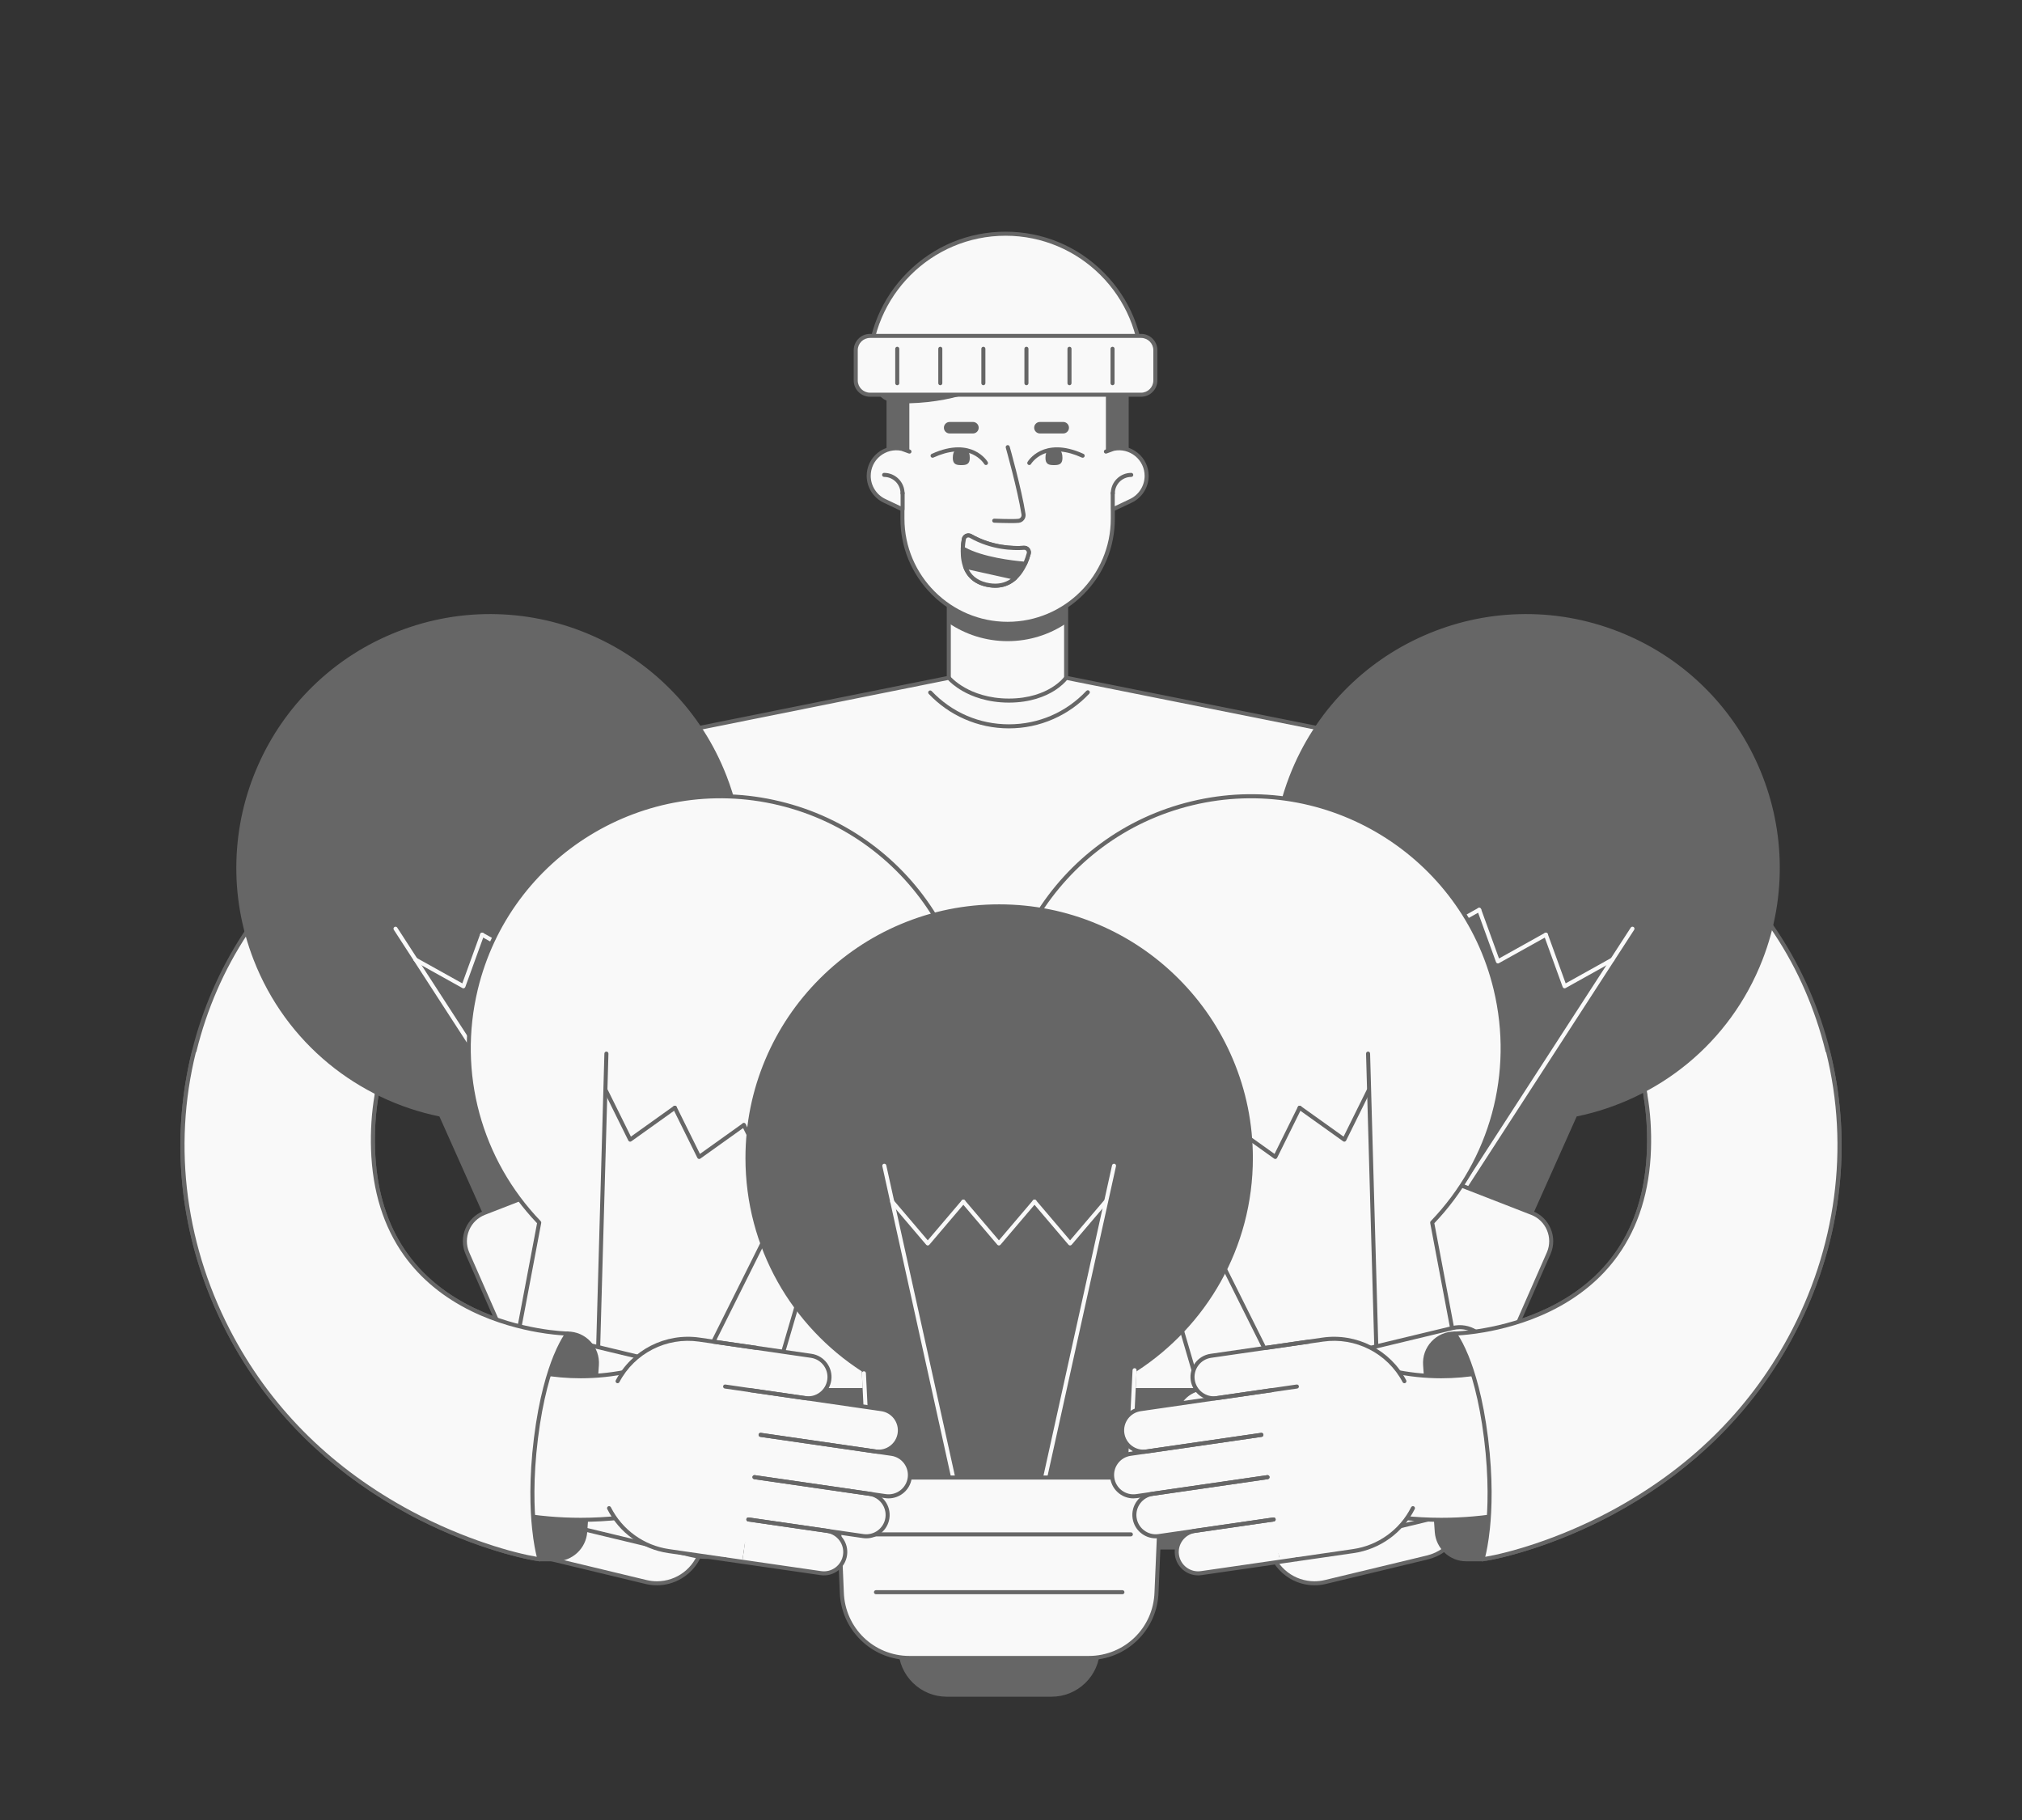 <svg xmlns="http://www.w3.org/2000/svg" viewBox="0 0 5000 4500" id="Ideasforstartup"><rect x="0" y="0" width="5000" height="4500" fill="#333333" stroke="none"/><path fill="#f9f9f9" d="M1311.988,2270.794l-76.881-346.47l729.91-161.965c95.675-21.23,190.445,39.12,211.675,134.794      c21.23,95.676-39.119,190.446-134.795,211.676L1311.988,2270.794z" class="colorffffff svgShape"></path><path fill="#666666" d="M1311.983,2275.795c-2.293,0-4.359-1.587-4.877-3.918l-76.881-346.47      c-0.287-1.294-0.048-2.65,0.664-3.769c0.712-1.119,1.839-1.908,3.134-2.196l729.91-161.964      c47.578-10.556,96.417-1.954,137.523,24.222c41.106,26.177,69.559,66.794,80.116,114.371s1.955,96.417-24.221,137.523      c-26.177,41.107-66.795,69.56-114.372,80.117l-729.909,161.964C1312.707,2275.756,1312.342,2275.795,1311.983,2275.795z       M1241.071,1928.122l74.715,336.707l725.028-160.881c44.969-9.979,83.36-36.872,108.103-75.725      c24.742-38.854,32.873-85.017,22.894-129.986c-20.598-92.83-112.876-151.596-205.711-130.996L1241.071,1928.122z" class="color262525 svgShape"></path><path fill="#f9f9f9" d="M1435.929,3757.783c-425.272,0.016-809.665-294.844-905.521-726.833      c-110.808-499.383,205.318-995.81,704.699-1106.626l76.881,346.47c-308.34,68.416-503.53,374.935-435.112,683.278      c68.418,308.336,374.941,503.5,683.274,435.108l76.877,346.47C1569.635,3750.601,1502.272,3757.783,1435.929,3757.783z" class="colorffffff svgShape"></path><path fill="#666666" d="M1435.929,3762.783C1435.925,3762.783,1435.933,3762.783,1435.929,3762.783      c-105.359,0.004-209.351-17.861-309.085-53.099c-97.858-34.574-188.804-84.839-270.311-149.396      c-82.221-65.125-152.277-142.791-208.222-230.842c-57.905-91.136-99.216-191.2-122.784-297.413      c-111.405-502.071,206.425-1001.177,708.497-1112.591c1.294-0.288,2.65-0.049,3.769,0.664c1.119,0.712,1.908,1.84,2.196,3.134      l76.881,346.47c0.287,1.294,0.048,2.65-0.664,3.769c-0.712,1.119-1.84,1.908-3.134,2.196      c-147.823,32.799-274.148,121.396-355.706,249.471c-81.557,128.073-108.409,280.018-75.608,427.843      c67.815,305.623,371.652,499.103,677.311,431.311c2.693-0.6,5.365,1.102,5.964,3.798l76.877,346.47      c0.287,1.295,0.048,2.65-0.664,3.769c-0.712,1.119-1.84,1.908-3.134,2.196      C1571.558,3755.296,1503.526,3762.782,1435.929,3762.783L1435.929,3762.783z M1231.311,1930.301      c-493.851,112.371-805.87,604.515-696.022,1099.566c92.952,418.901,471.726,722.932,900.64,722.916l0,0      c65.221,0,130.843-7.045,195.132-20.944l-74.712-336.715c-40.319,8.583-80.644,12.713-120.34,12.716      c-264.899,0.021-504.312-183.629-564.014-452.685c-16.868-76.02-18.306-153.139-4.273-229.213      c13.55-73.46,40.872-142.824,81.209-206.168c40.337-63.343,91.634-117.439,152.468-160.788      c61.65-43.93,130.472-74.858,204.63-91.97L1231.311,1930.301z" class="color262525 svgShape"></path><path fill="#f9f9f9" d="M1879.514,1974.569c-13.23-165.366-180.501-165.055-180.501-165.055     s-609.781,36.107-932.755,316.493c-307.853,267.253-425.901,753.465-191.655,1184.166     c234.247,430.709,685,534.757,759.522,545.191c0,0-32.898-105.296-8.873-299.044c24.025-193.749,78.081-259.092,78.081-259.092     s-466.716-7.097-480.912-456.171c-14.197-449.083,376.212-537.595,376.212-537.595l429.455-106.473     C1728.087,2196.99,1893.711,2152.031,1879.514,1974.569z" class="colorffffff svgShape"></path><path fill="#666666" d="M1334.124,3860.365c-0.23,0-0.461-0.016-0.693-0.049     c-49.685-6.956-180.828-40.057-321.534-115.537c-86.122-46.199-164.739-101.884-233.667-165.507     c-83.899-77.441-153.887-167.176-208.02-266.71c-57.08-104.949-95.003-216.236-112.717-330.77     c-16.807-108.666-15.214-218.317,4.734-325.906c38.84-209.483,145.649-399.006,300.753-533.655     c74.073-64.305,169.405-121.023,283.35-168.578c91.022-37.989,194.079-70.258,306.307-95.912     c191.012-43.662,344.552-53.128,346.081-53.218c0.107-0.007,0.188-0.008,0.33-0.009c2.301,0,43.721,0.307,87.396,20.996     c25.976,12.305,47.265,29.292,63.276,50.491c19.983,26.457,31.685,59.485,34.779,98.168     c3.308,41.348-2.788,79.071-18.119,112.123c-12.28,26.475-30.459,49.978-54.031,69.857     c-40.017,33.748-81.217,45.194-82.951,45.666c-0.036,0.009-0.071,0.019-0.107,0.027l-429.455,106.473     c-1.064,0.242-97.97,22.919-191.797,99.679c-86.407,70.688-187.882,203.175-180.62,432.905     c5.824,184.242,87.574,316.182,242.978,392.154c116.107,56.762,231.857,59.158,233.012,59.176     c1.923,0.029,3.659,1.158,4.464,2.904s0.539,3.8-0.688,5.281c-0.127,0.155-13.472,16.644-29.552,56.324     c-14.854,36.654-35.137,101.14-47.42,200.196c-12.325,99.398-9.307,174.844-4.604,220.632     c5.095,49.604,13.207,76.048,13.289,76.31c0.509,1.635,0.146,3.418-0.963,4.724     C1336.977,3859.728,1335.579,3860.365,1334.124,3860.365z M1699.147,1814.516c-5.791,0.36-156.968,10.143-344.452,53.013     c-175.313,40.087-419.142,118.127-585.161,262.254c-327.17,284.023-407.304,779.444-190.541,1178.002     c98.555,181.213,245.795,325.274,437.629,428.182c132.832,71.256,256.768,104.365,310.655,113.289     c-2.817-11.221-7.907-34.754-11.574-70.243c-4.79-46.373-7.883-122.757,4.585-223.308     c12.478-100.628,33.197-166.19,48.381-203.473c10.451-25.658,19.718-41.788,25.297-50.396     c-11.988-0.695-34.856-2.604-64.642-7.808c-40.442-7.064-101.606-21.819-163.322-51.99     c-69.527-33.989-125.551-80.197-166.516-137.337c-51.185-71.396-78.795-160.046-82.065-263.485     c-3.264-103.25,14.666-196.041,53.291-275.794c30.936-63.874,75.12-119.537,131.325-165.44     c49.963-40.806,100.378-66.18,133.874-80.28c35.889-15.109,59.961-20.737,61.562-21.104l429.351-106.447     c1.625-0.457,41.631-11.955,79.365-43.89c51.087-43.236,74.08-101.54,68.339-173.292c-5.323-66.536-36.294-113.73-92.053-140.27     C1741.677,1815.279,1701.726,1814.542,1699.147,1814.516z" class="color262525 svgShape"></path><path fill="#f9f9f9" d="M3688.012,2270.794l76.881-346.47l-729.91-161.965c-95.675-21.23-190.445,39.12-211.675,134.794      c-21.23,95.676,39.119,190.446,134.795,211.676L3688.012,2270.794z" class="colorffffff svgShape"></path><path fill="#666666" d="M3688.017,2275.795c-0.359,0-0.724-0.039-1.088-0.12l-729.909-161.964      c-47.577-10.557-88.194-39.01-114.371-80.117s-34.778-89.947-24.221-137.523c10.557-47.577,39.009-88.194,80.115-114.371      s89.947-34.78,137.523-24.222l729.91,161.964c1.295,0.288,2.422,1.077,3.135,2.196c0.712,1.118,0.951,2.474,0.663,3.769      l-76.882,346.47C3692.376,2274.208,3690.309,2275.795,3688.017,2275.795z M2996.204,1763.085      c-32.44,0-64.264,9.203-92.289,27.05c-38.854,24.742-65.747,63.133-75.726,108.102c-9.979,44.969-1.848,91.132,22.895,129.986      c24.741,38.854,63.133,65.747,108.102,75.725l725.028,160.881l74.715-336.707L3033.9,1767.241      C3021.368,1764.46,3008.738,1763.085,2996.204,1763.085z" class="color262525 svgShape"></path><path fill="#f9f9f9" d="M3564.071,3757.783c425.272,0.016,809.665-294.844,905.521-726.833      c110.809-499.383-205.318-995.81-704.699-1106.626l-76.881,346.47c308.34,68.416,503.53,374.935,435.112,683.278      c-68.418,308.336-374.941,503.5-683.275,435.108l-76.877,346.47C3430.365,3750.601,3497.728,3757.783,3564.071,3757.783z" class="colorffffff svgShape"></path><path fill="#666666" d="M3564.104,3762.783c-0.012,0-0.021,0-0.033,0c-67.601,0-135.625-7.486-202.183-22.251      c-1.295-0.288-2.422-1.077-3.135-2.196c-0.712-1.118-0.951-2.474-0.664-3.769l76.879-346.47      c0.597-2.696,3.259-4.398,5.964-3.798c305.653,67.793,609.494-125.688,677.311-431.311      c32.8-147.825,5.949-299.77-75.608-427.843c-81.558-128.074-207.883-216.672-355.706-249.471      c-1.295-0.288-2.422-1.077-3.135-2.196c-0.712-1.118-0.951-2.475-0.663-3.769l76.882-346.47      c0.287-1.294,1.077-2.422,2.195-3.134c1.117-0.713,2.473-0.953,3.769-0.664c502.071,111.414,819.901,610.52,708.497,1112.591      c-23.568,106.213-64.879,206.277-122.784,297.413c-55.945,88.051-126.001,165.717-208.223,230.842      c-81.506,64.558-172.452,114.822-270.311,149.396C3773.434,3744.918,3669.451,3762.783,3564.104,3762.783z M3368.939,3731.839      c64.288,13.899,129.911,20.944,195.132,20.944l0,0c428.914,0.016,807.688-304.015,900.64-722.916      c109.847-495.051-202.171-987.194-696.022-1099.566l-74.717,336.715c74.157,17.111,142.98,48.04,204.63,91.97      c60.834,43.349,112.131,97.445,152.468,160.788c40.337,63.344,67.66,132.708,81.21,206.168      c14.031,76.074,12.594,153.193-4.274,229.213c-59.697,269.036-299.136,452.68-564.013,452.685      c-39.714,0.001-80.002-4.129-120.34-12.716L3368.939,3731.839z" class="color262525 svgShape"></path><g fill="#fd4a36" class="color000000 svgShape"><path fill="#f9f9f9" d="M3120.487,1974.569c13.23-165.366,180.501-165.055,180.501-165.055     s609.781,36.107,932.755,316.493c307.854,267.253,425.901,753.465,191.655,1184.166     c-234.248,430.709-685,534.757-759.522,545.191c0,0,32.898-105.296,8.873-299.044     c-24.025-193.749-78.082-259.092-78.082-259.092s466.716-7.097,480.912-456.171c14.197-449.083-376.212-537.595-376.212-537.595     l-429.455-106.473C3271.913,2196.99,3106.289,2152.031,3120.487,1974.569z" class="colorffffff svgShape"></path><path fill="#666666" d="M3665.875,3860.365c-1.456,0-2.854-0.637-3.812-1.766c-1.108-1.307-1.471-3.09-0.96-4.726     c0.081-0.259,8.193-26.702,13.287-76.307c4.703-45.788,7.722-121.233-4.604-220.632     c-12.283-99.057-32.566-163.542-47.42-200.196c-16.08-39.681-29.425-56.169-29.558-56.331c-1.218-1.483-1.481-3.537-0.675-5.278     s2.537-2.871,4.456-2.9c1.158-0.019,117.207-2.468,233.316-59.324c155.207-76.001,236.855-207.891,242.676-392.006     c7.263-229.73-94.214-362.217-180.62-432.905c-93.827-76.76-190.734-99.437-191.702-99.656l-429.551-106.495     c-0.036-0.009-0.071-0.018-0.106-0.027c-1.734-0.471-42.935-11.918-82.951-45.666c-23.572-19.879-41.751-43.382-54.031-69.857     c-15.331-33.051-21.427-70.774-18.119-112.123c3.095-38.683,14.797-71.711,34.779-98.168     c16.012-21.199,37.301-38.186,63.277-50.491c43.672-20.688,85.09-20.996,87.396-20.996c0.141-0.001,0.222,0.002,0.33,0.009     c1.528,0.09,155.068,9.556,346.08,53.218c112.228,25.654,215.284,57.923,306.307,95.912     c113.944,47.555,209.277,104.273,283.351,168.578c155.103,134.649,261.912,324.17,300.752,533.655     c19.948,107.589,21.541,217.24,4.734,325.906c-17.715,114.533-55.638,225.82-112.717,330.77     c-54.134,99.534-124.122,189.269-208.021,266.71c-68.928,63.623-147.545,119.308-233.667,165.507     c-140.706,75.48-271.849,108.581-321.534,115.537C3666.338,3860.35,3666.105,3860.365,3665.875,3860.365z M3606.032,3301.836     c5.58,8.608,14.848,24.738,25.298,50.396c15.185,37.282,35.903,102.845,48.381,203.473     c12.468,100.551,9.375,176.935,4.584,223.308c-3.666,35.489-8.757,59.022-11.573,70.243     c53.887-8.924,177.823-42.033,310.655-113.289c191.834-102.907,339.073-246.969,437.629-428.182     c216.764-398.558,136.629-893.979-190.54-1178.001c-166.02-144.127-409.849-222.167-585.162-262.254     c-187.494-42.873-338.678-52.654-344.451-53.013c-2.553,0.025-42.517,0.756-83.328,20.182     c-55.759,26.54-86.73,73.734-92.054,140.27l-4.984-0.399l4.984,0.399c-5.741,71.753,17.252,130.057,68.339,173.292     c37.731,31.933,77.734,43.433,79.368,43.891l429.348,106.446c1.601,0.366,25.674,5.994,61.562,21.104     c33.495,14.101,83.91,39.475,133.873,80.28c56.206,45.903,100.391,101.566,131.325,165.44     c38.626,79.753,56.556,172.544,53.291,275.794c-3.27,103.44-30.88,192.09-82.065,263.485     c-40.965,57.14-96.988,103.348-166.516,137.337c-61.716,30.171-122.879,44.926-163.321,51.99     C3640.89,3299.231,3618.021,3301.141,3606.032,3301.836z" class="color262525 svgShape"></path></g><g fill="#fd4a36" class="color000000 svgShape"><path fill="#666666" d="M2248.354,2942.777c-198.429-15.258-371.657,133.231-386.915,331.661      c-0.272,3.532-0.477,7.054-0.646,10.569c-0.015-0.001-27.98,541.208-27.98,541.208h696.567l49.671-485.955      c0.357-3.509,0.693-7.028,0.965-10.568C2595.274,3131.263,2446.784,2958.035,2248.354,2942.777z" class="color262525 svgShape"></path><path fill="#666666" d="M2529.381,3831.216h-696.567c-1.371,0-2.682-0.562-3.625-1.557      c-0.944-0.994-1.438-2.332-1.368-3.701l27.664-535.13c0.151-2.914,0.249-4.789,0.382-6.058l-0.066-0.003      c0.189-3.943,0.403-7.447,0.654-10.713c3.781-49.174,17.082-96.14,39.531-139.592c21.683-41.967,50.943-78.903,86.968-109.784      c36.025-30.88,77.001-54.149,121.79-69.161c46.374-15.542,94.824-21.504,143.995-17.726      c49.174,3.781,96.14,17.081,139.592,39.531c41.967,21.683,78.904,50.943,109.785,86.968      c30.88,36.025,54.149,77.001,69.161,121.79c15.544,46.373,21.508,94.82,17.727,143.995c-0.24,3.115-0.541,6.412-0.977,10.69      l-49.671,485.958C2534.094,3829.275,2531.945,3831.216,2529.381,3831.216z M1838.079,3821.216h686.788l49.211-481.465      c0.427-4.191,0.721-7.412,0.954-10.442c15.021-195.363-131.697-366.524-327.06-381.546      c-94.637-7.271-186.445,22.735-258.509,84.509c-72.065,61.773-115.76,147.912-123.037,242.551      c-0.244,3.169-0.452,6.578-0.637,10.424c-0.001,0.021-0.002,0.042-0.003,0.063      C1865.587,3288.862,1840.958,3765.486,1838.079,3821.216z" class="color262525 svgShape"></path><path fill="#666666" d="M3121.73,3285.006c-0.183-3.514-0.388-7.035-0.66-10.568      c-15.258-198.43-188.486-346.919-386.915-331.661c-198.43,15.258-346.919,188.486-331.662,386.915      c0.272,3.54,0.608,7.059,0.98,10.567c-0.015,0.001,49.656,485.956,49.656,485.956h696.567L3121.73,3285.006z" class="color262525 svgShape"></path><path fill="#666666" d="M3149.695,3831.216h-696.566c-2.564,0-4.713-1.94-4.974-4.491l-49.101-480.498      c-0.262-2.565-0.435-4.263-0.496-5.447l-0.058,0.006c-0.416-3.921-0.74-7.425-0.993-10.709      c-3.781-49.175,2.183-97.622,17.726-143.995c15.012-44.789,38.281-85.765,69.162-121.79      c30.88-36.024,67.817-65.285,109.785-86.968c43.452-22.45,90.418-35.75,139.592-39.531      c49.177-3.779,97.622,2.183,143.995,17.726c44.788,15.012,85.765,38.281,121.789,69.161      c36.025,30.881,65.285,67.817,86.968,109.784c22.45,43.452,35.75,90.418,39.531,139.593c0.304,3.935,0.517,7.779,0.669,10.689      c0,0.001,0,0.002,0,0.003l27.965,541.21c0.071,1.369-0.424,2.707-1.367,3.701      C3152.377,3830.653,3151.066,3831.216,3149.695,3831.216z M2457.644,3821.216h686.787l-27.693-535.952      c-0.149-2.852-0.358-6.615-0.653-10.44c-7.276-94.64-50.972-180.778-123.036-242.552s-163.868-91.786-258.51-84.509      c-195.362,15.021-342.081,186.183-327.06,381.546c0.245,3.188,0.562,6.598,0.967,10.424c0.002,0.024,0.005,0.049,0.007,0.073      C2408.853,3343.861,2452.647,3772.333,2457.644,3821.216z" class="color262525 svgShape"></path><circle cx="2491.255" cy="3097.054" r="520.116" fill="#666666" class="color262525 svgShape"></circle><g fill="#fd4a36" class="color000000 svgShape"><path fill="#f9f9f9" d="M2851.472,3534.348h-719.962c-2.761,0-5-2.238-5-5s2.239-5,5-5h719.962c2.762,0,5,2.238,5,5     S2854.233,3534.348,2851.472,3534.348z" class="colorffffff svgShape"></path><path fill="#f9f9f9" d="M2416.914 3831.217c-2.405 0-4.526-1.74-4.928-4.191l-48.729-296.868c-.447-2.725 1.399-5.296 4.124-5.743 2.736-.441 5.297 1.399 5.744 4.124l48.729 296.868c.447 2.725-1.399 5.296-4.124 5.743C2417.455 3831.194 2417.182 3831.217 2416.914 3831.217zM2534.866 3831.216c-2.762 0-5-2.238-5-5v-296.868c0-2.762 2.238-5 5-5s5 2.238 5 5v296.868C2539.866 3828.978 2537.628 3831.216 2534.866 3831.216zM2465.815 3658.881c-23.759 0-43.088-19.329-43.088-43.087 0-23.759 19.329-43.088 43.088-43.088 23.758 0 43.087 19.329 43.087 43.088C2508.902 3639.552 2489.573 3658.881 2465.815 3658.881zM2465.815 3582.706c-18.245 0-33.088 14.843-33.088 33.088 0 18.244 14.843 33.087 33.088 33.087s33.087-14.843 33.087-33.087C2498.902 3597.549 2484.06 3582.706 2465.815 3582.706z" class="colorffffff svgShape"></path></g></g><g fill="#fd4a36" class="color000000 svgShape"><path fill="#f9f9f9" d="M2436.228,1786.556h110.055c49.731,0,90.045-40.315,90.045-90.045V1298.31     c0-49.731-40.315-90.045-90.045-90.045h-110.055c-49.731,0-90.045,40.315-90.045,90.045v398.201     C2346.182,1746.241,2386.497,1786.556,2436.228,1786.556z" class="colorffffff svgShape"></path><path fill="#666666" d="M2546.283,1791.556h-110.056c-52.408,0-95.045-42.637-95.045-95.045V1298.31     c0-52.408,42.637-95.045,95.045-95.045h110.056c52.408,0,95.045,42.637,95.045,95.045v398.201     C2641.328,1748.918,2598.691,1791.556,2546.283,1791.556z M2436.228,1213.264c-46.894,0-85.045,38.151-85.045,85.045v398.201     c0,46.894,38.151,85.045,85.045,85.045h110.056c46.894,0,85.045-38.151,85.045-85.045V1298.31     c0-46.894-38.151-85.045-85.045-85.045H2436.228z" class="color262525 svgShape"></path><path fill="#666666" d="M2546.282,1208.264h-110.055c-49.73,0-90.046,40.315-90.046,90.046v242.495    c41.523,28.061,91.585,44.448,145.473,44.448c53.548,0,103.307-16.197,144.673-43.934V1298.31    C2636.328,1248.578,2596.015,1208.264,2546.282,1208.264z" class="color262525 svgShape"></path></g><g fill="#fd4a36" class="color000000 svgShape"><path fill="#f9f9f9" d="M2491.655,1542.432c-143.667,0-260.131-116.464-260.131-260.131V930.294      c0-127.183,103.103-230.286,230.286-230.286h59.69c127.183,0,230.286,103.102,230.286,230.286v352.008      C2751.785,1425.968,2635.321,1542.432,2491.655,1542.432z" class="colorffffff svgShape"></path><path fill="#666666" d="M2491.654,1547.433c-70.819,0-137.399-27.579-187.476-77.655      c-50.076-50.077-77.655-116.657-77.655-187.476V930.294c0-62.847,24.474-121.933,68.914-166.372s103.525-68.914,166.372-68.914      h59.69c62.847,0,121.933,24.474,166.372,68.914c44.44,44.439,68.914,103.525,68.914,166.372v352.008      c0,70.819-27.578,137.399-77.655,187.476C2629.054,1519.854,2562.473,1547.433,2491.654,1547.433z M2461.809,705.008      c-124.223,0-225.286,101.063-225.286,225.286v352.008c0,140.68,114.451,255.131,255.131,255.131      s255.131-114.451,255.131-255.131V930.294c0-124.223-101.062-225.286-225.286-225.286H2461.809z" class="color262525 svgShape"></path><path fill="#666666" d="M2438.132,1149.788c-1.72,0-3.394-0.889-4.323-2.48c-0.18-0.302-8.888-14.67-28.365-23.764       c-26.032-12.153-59.679-9.464-97.3,7.779c-2.511,1.15-5.479,0.048-6.629-2.462c-1.15-2.511-0.048-5.479,2.462-6.629       c51.372-23.544,86.153-17.058,106.285-7.473c22.153,10.549,31.79,26.829,32.189,27.517c1.387,2.388,0.575,5.448-1.813,6.834       C2439.848,1149.57,2438.984,1149.788,2438.132,1149.788z" class="color262525 svgShape"></path><path fill="#666666" d="M2356.086 1132.448c0 16.024 9.407 17.565 21.01 17.565 11.604 0 21.011-1.541 21.011-17.565 0-21.454-9.407-21.454-21.011-21.454C2365.493 1110.993 2356.086 1111.255 2356.086 1132.448zM2545.176 1149.779c-.855 0-1.723-.22-2.515-.684-2.378-1.391-3.187-4.437-1.804-6.819.399-.688 10.036-16.967 32.189-27.517 20.133-9.586 54.912-16.072 106.284 7.473 2.511 1.15 3.613 4.118 2.462 6.629-1.15 2.51-4.119 3.613-6.628 2.462-37.625-17.244-71.271-19.934-97.301-7.779-19.585 9.144-28.281 23.623-28.366 23.768C2548.564 1148.895 2546.892 1149.779 2545.176 1149.779z" class="color262525 svgShape"></path><path fill="#666666" d="M2627.223 1132.448c0 16.024-9.407 17.565-21.011 17.565s-21.01-1.541-21.01-17.565c0-21.454 9.407-21.454 21.01-21.454S2627.223 1111.255 2627.223 1132.448zM2499.429 1293.398c-18.103 0-39.813-.932-41.112-.988-2.759-.12-4.898-2.454-4.778-5.212.12-2.759 2.445-4.91 5.212-4.778.449.02 45.108 1.937 59.229.356 2.499-.28 4.717-1.538 6.247-3.542 1.536-2.013 2.166-4.497 1.774-6.994-9.707-61.873-38.637-164.304-38.928-165.332-.753-2.657.791-5.421 3.448-6.173 2.658-.753 5.421.791 6.173 3.448.293 1.033 29.385 104.037 39.186 166.507.818 5.219-.497 10.408-3.704 14.61-3.201 4.195-7.848 6.828-13.083 7.414C2514.565 1293.221 2507.342 1293.398 2499.429 1293.398zM2532.068 1354.464c-25.381 1.829-78.774.991-131.877-29.214-6.829-3.884-15.464.102-16.838 7.837-5.714 32.169-9.537 102.637 63.236 113.891 65.119 10.07 89.319-48.766 97.272-78.235C2545.899 1361.191 2539.87 1353.902 2532.068 1354.464z" class="color262525 svgShape"></path><path fill="#666666" d="M2461.046,1453.131c-4.823,0-9.891-0.387-15.221-1.211        c-24.098-3.727-42.349-14.051-54.246-30.688c-20.185-28.227-16.902-67.889-13.149-89.019        c0.925-5.207,4.336-9.658,9.126-11.907c4.822-2.262,10.47-2.039,15.106,0.598c51.419,29.247,102.923,30.458,129.046,28.573        l0,0c5.278-0.374,10.444,1.83,13.811,5.913c3.361,4.076,4.546,9.555,3.169,14.656        C2541.651,1396.118,2519.545,1453.129,2461.046,1453.131z M2394.537,1328.742c-0.926,0-1.853,0.205-2.73,0.616        c-1.88,0.883-3.167,2.561-3.53,4.604c-3.479,19.583-6.618,56.204,11.438,81.454c10.272,14.365,26.301,23.321,47.64,26.621        c59.761,9.247,83.091-42.771,91.681-74.597c0.542-2.01,0.094-4.083-1.229-5.689c-1.33-1.612-3.287-2.45-5.377-2.3v0        c-27.256,1.961-80.995,0.697-134.709-29.855C2396.72,1329.028,2395.63,1328.742,2394.537,1328.742z" class="color262525 svgShape"></path><path fill="#f9f9f9" d="M2383.353,1333.087c1.375-7.735,10.009-11.721,16.838-7.837        c53.102,30.204,106.495,31.043,131.876,29.214c7.802-0.562,13.832,6.727,11.793,14.279c-1.918,7.108-4.785,15.924-8.94,25.07        c-27.947-2.209-107.499-10.677-154.162-37.771C2381.16,1347.389,2382.218,1339.481,2383.353,1333.087z" class="colorffffff svgShape"></path><path fill="#666666" d="M2534.923,1398.812c-0.132,0-0.264-0.005-0.396-0.016        c-31.355-2.479-109.352-11.185-156.279-38.431c-1.612-0.937-2.57-2.692-2.484-4.555c0.356-7.704,1.253-15.644,2.666-23.598        c0,0,0,0,0,0c0.925-5.207,4.336-9.657,9.125-11.906c4.821-2.265,10.47-2.041,15.107,0.597        c51.422,29.248,102.923,30.455,129.045,28.573c5.28-0.383,10.446,1.83,13.812,5.913c3.361,4.076,4.546,9.555,3.169,14.656        c-2.45,9.075-5.55,17.767-9.215,25.835C2538.658,1397.676,2536.87,1398.812,2534.923,1398.812z M2385.924,1353.218        c44.69,24.59,118.791,32.991,145.855,35.318c2.833-6.659,5.269-13.739,7.255-21.097c0.542-2.009,0.094-4.083-1.229-5.688        c-1.33-1.612-3.287-2.457-5.378-2.3c-27.247,1.966-80.992,0.699-134.708-29.855c-1.844-1.049-4-1.135-5.913-0.237        c-1.88,0.883-3.167,2.561-3.53,4.603C2387.125,1340.442,2386.336,1346.906,2385.924,1353.218z" class="color262525 svgShape"></path><g fill="#fd4a36" class="color000000 svgShape"><path fill="#f9f9f9" d="M2446.589,1446.978c-34.594-5.349-51.872-24.083-59.874-45.72        c25.626,5.824,94.38,21.013,123.972,27.542C2495.792,1442.575,2475.118,1451.39,2446.589,1446.978z" class="colorffffff svgShape"></path><path fill="#666666" d="M2461.04,1453.129c-4.921,0-9.996-0.403-15.215-1.21l0,0        c-32.168-4.975-53.633-21.436-63.799-48.927c-0.637-1.721-0.279-3.652,0.931-5.031c1.209-1.379,3.078-1.987,4.867-1.579        c25.583,5.814,95.198,21.193,123.941,27.535c1.817,0.401,3.262,1.778,3.749,3.575c0.486,1.796-0.064,3.715-1.432,4.979        C2499.225,1446.211,2481.431,1453.129,2461.04,1453.129z M2395.348,1408.333c9.924,18.572,27.375,29.896,52.006,33.704l0,0        c19.979,3.091,37.452-0.474,52.089-10.598C2470.815,1425.118,2422.254,1414.379,2395.348,1408.333z" class="color262525 svgShape"></path></g><path fill="#666666" d="M2348.304 1071.751h57.585c7.859 0 14.229-6.371 14.229-14.229 0-7.859-6.371-14.229-14.229-14.229h-57.585c-7.859 0-14.229 6.371-14.229 14.229C2334.075 1065.38 2340.446 1071.751 2348.304 1071.751zM2571.528 1071.751h57.584c7.859 0 14.229-6.371 14.229-14.229 0-7.859-6.371-14.229-14.229-14.229h-57.584c-7.859 0-14.229 6.371-14.229 14.229C2557.298 1065.38 2563.669 1071.751 2571.528 1071.751z" class="color262525 svgShape"></path><path fill="#666666" d="M2526.004,636.426h-68.7c-139.3,0-253.494,107.464-264.218,244.01    c-31.023,50.141-37.841,93.933-0.83,110.196v193.323h56.37V997.131c250.069-6.952,346.51-167.404,347.432-168.948    c76.693,0.797,138.625,63.185,138.625,140.066v215.705h56.37V901.473C2791.052,755.092,2672.386,636.426,2526.004,636.426z" class="color262525 svgShape"></path><g fill="#fd4a36" class="color000000 svgShape"><path fill="#f9f9f9" d="M2796.471,1238.273l-55.624,26.412c-45.276,21.498-97.505-11.52-97.505-61.64       c0-26.347,15.168-50.34,38.968-61.641l55.624-26.412c45.276-21.498,97.505,11.52,97.505,61.64       C2835.438,1202.979,2820.271,1226.972,2796.471,1238.273z" class="colorffffff svgShape"></path><path fill="#666666" d="M2751.56,1264.598c-0.932,0-1.859-0.26-2.672-0.774c-1.449-0.916-2.328-2.511-2.328-4.226       v-40.438c0-2.761,2.238-5,5-5s5,2.239,5,5v32.529l37.767-17.933c21.938-10.417,36.112-32.839,36.112-57.124       c0-19.153-8.488-37.024-23.288-49.031c-14.875-12.068-33.956-16.807-52.396-13.025l-18.368,6.659       c-2.594,0.939-5.463-0.399-6.404-2.997c-0.941-2.596,0.4-5.463,2.996-6.405l18.704-6.781c0.22-0.08,0.444-0.144,0.673-0.192       c21.511-4.532,43.779,0.926,61.096,14.975c17.15,13.914,26.987,34.616,26.987,56.796c0,28.125-16.417,54.093-41.823,66.157       l-44.911,21.325C2753.023,1264.438,2752.29,1264.598,2751.56,1264.598z" class="color262525 svgShape"></path><path fill="#666666" d="M2751.785,1224.751c-2.762,0-5-2.239-5-5c0-27.878,22.681-50.558,50.559-50.558      c2.762,0,5,2.239,5,5s-2.238,5-5,5c-22.364,0-40.559,18.194-40.559,40.558      C2756.785,1222.512,2754.547,1224.751,2751.785,1224.751z" class="color262525 svgShape"></path><g fill="#fd4a36" class="color000000 svgShape"><path fill="#f9f9f9" d="M2187.105,1238.273l55.624,26.412c45.276,21.498,97.505-11.52,97.505-61.64       c0-26.347-15.168-50.34-38.968-61.641l-55.624-26.412c-45.276-21.498-97.505,11.52-97.505,61.64       C2148.137,1202.979,2163.305,1226.972,2187.105,1238.273z" class="colorffffff svgShape"></path><path fill="#666666" d="M2232.016,1264.598c-0.73,0-1.463-0.16-2.144-0.483l-44.912-21.325       c-25.406-12.064-41.823-38.032-41.823-66.157c0-22.181,9.836-42.882,26.988-56.797c17.316-14.048,39.584-19.507,61.094-14.974       c0.229,0.048,0.454,0.112,0.673,0.192l18.704,6.781c2.596,0.941,3.938,3.809,2.997,6.405       c-0.941,2.596-3.811,3.938-6.405,2.997l-18.368-6.659c-18.442-3.781-37.521,0.958-52.396,13.025       c-14.799,12.006-23.288,29.877-23.288,49.031c0,24.285,14.175,46.707,36.112,57.124l37.767,17.933v-32.529       c0-2.761,2.239-5,5-5s5,2.239,5,5v40.438c0,1.715-0.879,3.31-2.328,4.226       C2233.876,1264.338,2232.948,1264.598,2232.016,1264.598z" class="color262525 svgShape"></path><path fill="#666666" d="M2231.791,1224.751c-2.761,0-5-2.239-5-5c0-22.364-18.194-40.558-40.558-40.558      c-2.761,0-5-2.239-5-5s2.239-5,5-5c27.878,0,50.558,22.68,50.558,50.558      C2236.791,1222.512,2234.552,1224.751,2231.791,1224.751z" class="color262525 svgShape"></path></g></g><g fill="#fd4a36" class="color000000 svgShape"><path fill="#f9f9f9" d="M2486.522,577.859c-186.409,0-337.523,151.114-337.523,337.522v35.772h675.047v-35.772      C2824.046,728.973,2672.932,577.859,2486.522,577.859z" class="colorffffff svgShape"></path><path fill="#666666" d="M2824.046,956.153h-675.047c-2.761,0-5-2.239-5-5v-35.771      c0-91.491,35.628-177.506,100.323-242.2c64.694-64.694,150.709-100.322,242.201-100.322s177.507,35.628,242.201,100.322      c64.693,64.694,100.322,150.709,100.322,242.2v35.771C2829.046,953.915,2826.808,956.153,2824.046,956.153z M2153.999,946.153      h665.047v-30.771c0-183.354-149.17-332.522-332.523-332.522c-183.354,0-332.523,149.169-332.523,332.522V946.153z" class="color262525 svgShape"></path><g fill="#fd4a36" class="color000000 svgShape"><path fill="#f9f9f9" d="M2821.645,975.965H2151.4c-19.512,0-35.33-15.818-35.33-35.33v-74.777       c0-19.512,15.818-35.33,35.33-35.33h670.245c19.512,0,35.33,15.818,35.33,35.33v74.777       C2856.975,960.147,2841.157,975.965,2821.645,975.965z" class="colorffffff svgShape"></path><path fill="#666666" d="M2821.645,980.965H2151.4c-22.238,0-40.33-18.092-40.33-40.331v-74.776       c0-22.238,18.092-40.33,40.33-40.33h670.245c22.238,0,40.33,18.092,40.33,40.33v74.776       C2861.975,962.873,2843.883,980.965,2821.645,980.965z M2151.4,835.528c-16.724,0-30.33,13.606-30.33,30.33v74.776       c0,16.724,13.606,30.331,30.33,30.331h670.245c16.724,0,30.33-13.606,30.33-30.331v-74.776c0-16.724-13.606-30.33-30.33-30.33       H2151.4z" class="color262525 svgShape"></path><g fill="#fd4a36" class="color000000 svgShape"><path fill="#666666" d="M2218.721 952.502c-2.761 0-5-2.239-5-5v-85.18c0-2.761 2.239-5 5-5s5 2.239 5 5v85.18C2223.721 950.264 2221.482 952.502 2218.721 952.502zM2325.196 952.502c-2.761 0-5-2.239-5-5v-85.18c0-2.761 2.239-5 5-5s5 2.239 5 5v85.18C2330.196 950.264 2327.957 952.502 2325.196 952.502zM2431.671 952.502c-2.761 0-5-2.239-5-5v-85.18c0-2.761 2.239-5 5-5s5 2.239 5 5v85.18C2436.671 950.264 2434.432 952.502 2431.671 952.502zM2538.146 952.502c-2.762 0-5-2.239-5-5v-85.18c0-2.761 2.238-5 5-5s5 2.239 5 5v85.18C2543.146 950.264 2540.907 952.502 2538.146 952.502zM2644.621 952.502c-2.762 0-5-2.239-5-5v-85.18c0-2.761 2.238-5 5-5s5 2.239 5 5v85.18C2649.621 950.264 2647.383 952.502 2644.621 952.502zM2751.096 952.502c-2.762 0-5-2.239-5-5v-85.18c0-2.761 2.238-5 5-5s5 2.239 5 5v85.18C2756.096 950.264 2753.857 952.502 2751.096 952.502z" class="color262525 svgShape"></path></g></g></g></g><g fill="#fd4a36" class="color000000 svgShape"><path fill="#f9f9f9" d="M3163.383,3393.24     l145.186-1582.91l-672.233-134.459c0,0-39.765,56.333-141.518,56.333c-101.752,0-148.605-56.333-148.605-56.333l-665.23,133.647     l118.775,1582.928c1.884,25.104,22.801,44.51,47.975,44.51h1267.741C3140.342,3436.956,3161.111,3418.004,3163.383,3393.24z" class="colorffffff svgShape"></path><path fill="#666666" d="M3115.474,3441.956H1847.733c-27.63,0-50.894-21.583-52.961-49.137l-118.774-1582.928     c-0.189-2.516,1.527-4.779,4.001-5.276l665.23-133.647c1.8-0.364,3.654,0.292,4.829,1.705     c0.109,0.13,11.698,13.803,35.237,27.284c21.702,12.43,58.319,27.247,109.523,27.247c51.08,0,85.722-14.743,105.79-27.111     c21.732-13.396,31.554-26.979,31.65-27.115c1.143-1.603,3.123-2.397,5.059-2.01l672.232,134.459     c2.507,0.501,4.232,2.813,3.999,5.359l-145.186,1582.91C3165.838,3421.209,3143.102,3441.956,3115.474,3441.956z      M1686.299,1813.549l118.444,1578.522c1.678,22.365,20.562,39.885,42.99,39.885h1267.741c22.426,0,40.882-16.841,42.93-39.174     l4.979,0.457l-4.979-0.457l144.775-1578.432l-664.809-132.975c-4.069,4.902-14.301,15.91-31.997,26.908     c-21.228,13.193-57.813,28.92-111.555,28.92c-53.667,0-92.136-15.681-114.957-28.835c-19.411-11.189-31.026-22.36-35.45-27.037     L1686.299,1813.549z" class="color262525 svgShape"></path><path fill="#666666" d="M2494.825,1800.891c-38.165,0-75.091-7.72-109.751-22.946    c-33.479-14.707-63.264-35.677-88.526-62.331c-1.9-2.004-1.815-5.169,0.189-7.068c2.004-1.9,5.168-1.815,7.068,0.189    c50.215,52.979,118.054,82.155,191.02,82.155c73.222,0,141.224-29.35,191.48-82.642c1.894-2.01,5.06-2.103,7.068-0.208    c2.009,1.895,2.102,5.059,0.207,7.068c-25.276,26.803-55.112,47.896-88.681,62.694    C2570.147,1793.124,2533.112,1800.891,2494.825,1800.891z" class="color262525 svgShape"></path></g><g fill="#fd4a36" class="color000000 svgShape"><path fill="#666666" d="M1791.859,1920.091c-124.678-320.313-485.412-478.906-805.724-354.228       s-478.906,485.411-354.228,805.724c79.948,205.398,257.007,344.124,458.186,384.476l152.53,341.344l589.917-229.617       l-118.373-354.64C1835.126,2347.41,1871.807,2125.489,1791.859,1920.091z" class="color262525 svgShape"></path><path fill="#666666" d="M1242.623,3102.408c-1.918,0-3.739-1.109-4.566-2.961l-151.48-338.996       c-100.441-20.577-195.206-65.798-274.218-130.875c-40.489-33.347-76.645-71.7-107.465-113.992       c-31.77-43.597-57.894-91.434-77.647-142.184c-30.72-78.923-45.063-161.505-42.632-245.452       c2.348-81.08,20.166-160.011,52.958-234.599c32.792-74.589,78.907-141.079,137.064-197.623       c60.213-58.543,130.761-103.803,209.685-134.522c78.923-30.72,161.499-45.062,245.452-42.633       c81.08,2.348,160.011,20.166,234.599,52.958c74.589,32.792,141.079,78.907,197.623,137.064       c58.543,60.213,103.804,130.761,134.524,209.685c19.753,50.75,32.844,103.661,38.907,157.263       c5.882,52,5.168,104.703-2.121,156.647c-14.226,101.369-53.482,198.754-113.582,281.821l117.558,352.199       c0.844,2.529-0.444,5.275-2.929,6.242l-589.917,229.617C1243.84,3102.298,1243.227,3102.408,1242.623,3102.408z        M1211.167,1528.455c-74.345,0-149.875,13.52-223.219,42.068c-153.673,59.814-274.854,175.893-341.222,326.851       c-66.367,150.958-69.976,318.727-10.161,472.4c76.726,197.118,246.636,339.692,454.51,381.387       c1.587,0.318,2.921,1.385,3.582,2.862l150.587,336.998l581.044-226.163l-116.866-350.124c-0.512-1.535-0.25-3.224,0.704-4.53       c124.986-171.256,153.798-391.181,77.073-588.299C1692.27,1678.018,1458.382,1528.455,1211.167,1528.455z" class="color262525 svgShape"></path><path fill="#f9f9f9" d="M1406.73 2963.039c-1.639 0-3.244-.805-4.202-2.283l-428.664-661.813c-1.501-2.317-.839-5.413 1.479-6.914 2.318-1.502 5.413-.84 6.915 1.479l428.664 661.813c1.501 2.317.839 5.413-1.479 6.914C1408.604 2962.778 1407.661 2963.039 1406.73 2963.039zM1620.11 2883.38c-2.453 0-4.593-1.806-4.945-4.305L1505.3 2098.257c-.385-2.734 1.52-5.263 4.254-5.648 2.735-.386 5.263 1.52 5.648 4.254l109.866 780.819c.385 2.734-1.52 5.263-4.254 5.647C1620.577 2883.363 1620.342 2883.38 1620.11 2883.38z" class="colorffffff svgShape"></path><path fill="#f9f9f9" d="M1145.917,2443.645c-0.842,0-1.681-0.213-2.434-0.633l-118.584-66.084        c-2.412-1.344-3.278-4.389-1.934-6.801c1.345-2.412,4.39-3.277,6.802-1.934l113.452,63.224l44.271-122.102        c0.942-2.596,3.811-3.938,6.405-2.996c2.596,0.94,3.938,3.809,2.997,6.404l-46.273,127.625        c-0.5,1.378-1.579,2.468-2.952,2.98C1147.101,2443.54,1146.508,2443.645,1145.917,2443.645z" class="colorffffff svgShape"></path><path fill="#f9f9f9" d="M1310.775,2382.104c-0.842,0-1.681-0.213-2.434-0.633l-118.584-66.084        c-2.412-1.344-3.278-4.389-1.934-6.801c1.345-2.412,4.39-3.278,6.802-1.934l113.452,63.224l44.271-122.101        c0.941-2.596,3.81-3.937,6.405-2.997c2.596,0.941,3.938,3.809,2.997,6.405l-46.273,127.624        c-0.5,1.378-1.579,2.468-2.952,2.98C1311.958,2381.999,1311.366,2382.104,1310.775,2382.104z" class="colorffffff svgShape"></path><path fill="#f9f9f9" d="M1475.633,2320.562c-0.842,0-1.681-0.213-2.434-0.633l-118.584-66.083        c-2.412-1.345-3.278-4.39-1.934-6.802c1.345-2.413,4.392-3.276,6.802-1.934l113.452,63.224l44.271-122.101        c0.942-2.596,3.811-3.938,6.405-2.997c2.596,0.941,3.938,3.809,2.997,6.405l-46.274,127.624        c-0.5,1.378-1.579,2.468-2.952,2.98C1476.816,2320.458,1476.223,2320.562,1475.633,2320.562z" class="colorffffff svgShape"></path><g fill="#fd4a36" class="color000000 svgShape"><path fill="#f9f9f9" d="M1813.841,3335.244l-241.42,93.97c-57.766,22.485-122.943-5.009-147.154-62.073       l-68.232-160.824c-10.347-24.388,1.512-52.504,26.201-62.114l377.327-146.87c24.688-9.61,52.435,3.09,61.298,28.056       l58.447,164.633C1901.046,3248.438,1871.607,3312.759,1813.841,3335.244z" class="colorffffff svgShape"></path><path fill="#666666" d="M1530.81,3442.071c-15.788,0-31.555-3.155-46.493-9.456       c-28.827-12.16-51.433-34.72-63.653-63.521l-68.233-160.823c-5.537-13.051-5.552-27.433-0.042-40.495       c5.51-13.062,15.821-23.089,29.032-28.231l377.328-146.869c13.211-5.144,27.587-4.727,40.479,1.175       c12.891,5.9,22.602,16.508,27.345,29.867l58.447,164.633c10.467,29.484,9.061,61.39-3.96,89.839s-36.249,50.366-65.405,61.715       l-1.813-4.659l1.813,4.659l-241.42,93.97C1560.186,3439.341,1545.489,3442.071,1530.81,3442.071z M1777.62,2999.106       c-5.142,0-10.293,0.96-15.244,2.887l-377.327,146.869c-10.669,4.153-18.996,12.251-23.446,22.8s-4.438,22.163,0.034,32.702       l68.233,160.823c17.759,41.858,57.887,66.963,100.582,66.967c13.338,0.001,26.917-2.447,40.155-7.6l241.42-93.97       c55.61-21.646,83.533-82.653,63.568-138.89l-58.447-164.633c-3.83-10.789-11.673-19.354-22.083-24.12       C1789.485,3000.389,1783.559,2999.106,1777.62,2999.106z" class="color262525 svgShape"></path><g fill="#fd4a36" class="color000000 svgShape"><path fill="#f9f9f9" d="M1866.592,3217.298l-412.779,160.669c-84.492,32.887-179.823-7.326-215.235-90.791       l-83.039-189.018c-16.51-38.914,2.413-83.775,41.806-99.108l602.062-234.344c39.393-15.333,83.665,4.93,97.807,44.766       l66.597,195.418C1994.144,3090.331,1951.084,3184.411,1866.592,3217.298z" class="colorffffff svgShape"></path><path fill="#666666" d="M1392.95,3394.459c-22.784,0-45.544-4.555-67.102-13.648       c-41.608-17.551-74.235-50.11-91.873-91.681l-83.014-188.961c-8.543-20.134-8.566-42.257-0.09-62.352       c8.476-20.094,24.336-35.517,44.66-43.427l602.062-234.344c20.325-7.91,42.438-7.269,62.268,1.808       c19.83,9.076,34.769,25.393,42.065,45.944l66.618,195.478c15.087,42.496,13.057,88.545-5.736,129.606       s-52.319,72.695-94.401,89.075l-412.779,160.668C1435.349,3390.52,1414.139,3394.459,1392.95,3394.459z M1826.625,2764.554       c-8.569,0-17.154,1.601-25.405,4.812l-602.062,234.344c-17.781,6.921-31.657,20.415-39.073,37.995       c-7.416,17.581-7.396,36.937,0.057,54.501l83.014,188.961c34.608,81.568,126.332,120.256,208.844,88.142l412.779-160.668       l1.813,4.659l-1.813-4.659c82.512-32.117,123.942-122.638,94.32-206.077l-66.618-195.478       c-6.362-17.921-19.433-32.197-36.782-40.138C1846.399,2766.69,1836.523,2764.554,1826.625,2764.554z" class="color262525 svgShape"></path></g></g><g fill="#fd4a36" class="color000000 svgShape"><path fill="#666666" d="M3193.526,1920.091c124.677-320.313,485.412-478.906,805.724-354.228       s478.906,485.411,354.228,805.724c-79.948,205.398-257.007,344.124-458.186,384.476l-152.53,341.344l-589.917-229.617       l118.373-354.64C3150.26,2347.41,3113.578,2125.489,3193.526,1920.091z" class="color262525 svgShape"></path><path fill="#666666" d="M3742.763,3102.408c-0.604,0-1.218-0.11-1.812-0.342l-589.917-229.617       c-2.484-0.967-3.773-3.713-2.93-6.242l117.559-352.199c-60.1-83.066-99.355-180.452-113.581-281.821       c-7.29-51.944-8.004-104.648-2.121-156.647c6.063-53.602,19.153-106.513,38.907-157.263       c30.72-78.923,75.98-149.471,134.523-209.685c56.544-58.157,123.034-104.272,197.623-137.064       c74.588-32.792,153.519-50.609,234.6-52.958c83.936-2.432,166.527,11.912,245.451,42.633       c78.924,30.719,149.472,75.979,209.685,134.522c58.156,56.544,104.271,123.034,137.064,197.623       c32.792,74.588,50.609,153.519,52.958,234.599c2.431,83.947-11.913,166.529-42.633,245.452       c-19.753,50.75-45.878,98.587-77.647,142.184c-30.819,42.292-66.976,80.646-107.464,113.992       c-79.013,65.076-173.776,110.298-274.218,130.875l-151.48,338.996C3746.501,3101.298,3744.68,3102.408,3742.763,3102.408z        M3159.097,2864.857l581.044,226.163l150.588-336.998c0.66-1.478,1.995-2.544,3.582-2.862       c207.874-41.694,377.784-184.269,454.51-381.387c123.477-317.231-34.152-675.774-351.383-799.251       c-317.231-123.479-675.773,34.151-799.252,351.382l-4.659-1.813l4.659,1.813c-76.725,197.118-47.913,417.042,77.073,588.299       c0.954,1.307,1.216,2.995,0.704,4.53L3159.097,2864.857z" class="color262525 svgShape"></path><g fill="#fd4a36" class="color000000 svgShape"><path fill="#f9f9f9" d="M3608.086 2963.039c-.932 0-1.873-.261-2.713-.805-2.318-1.501-2.98-4.597-1.479-6.914l428.663-661.813c1.502-2.319 4.598-2.981 6.914-1.479 2.318 1.501 2.98 4.597 1.479 6.914l-428.663 661.813C3611.33 2962.234 3609.725 2963.039 3608.086 2963.039zM3394.705 2883.38c-.231 0-.466-.017-.702-.05-2.735-.385-4.64-2.913-4.255-5.647l101.389-720.57c.385-2.734 2.91-4.638 5.647-4.254 2.735.385 4.64 2.914 4.255 5.648l-101.389 720.569C3399.299 2881.573 3397.158 2883.38 3394.705 2883.38z" class="colorffffff svgShape"></path><path fill="#f9f9f9" d="M3868.898,2443.645c-0.591,0-1.183-0.104-1.749-0.315c-1.373-0.513-2.452-1.603-2.951-2.98        l-46.273-127.625c-0.941-2.596,0.399-5.464,2.996-6.404c2.59-0.941,5.462,0.399,6.404,2.996l44.271,122.102l113.452-63.224        c2.413-1.346,5.457-0.478,6.801,1.934c1.345,2.412,0.479,5.457-1.934,6.801l-118.584,66.084        C3870.579,2443.432,3869.741,2443.645,3868.898,2443.645z" class="colorffffff svgShape"></path><path fill="#f9f9f9" d="M3704.041,2382.104c-0.591,0-1.183-0.104-1.749-0.315c-1.373-0.513-2.452-1.603-2.951-2.98        l-46.274-127.624c-0.941-2.596,0.399-5.464,2.996-6.405c2.591-0.942,5.463,0.399,6.404,2.996l44.272,122.102l113.452-63.224        c2.413-1.345,5.458-0.479,6.801,1.934c1.345,2.412,0.479,5.457-1.934,6.801l-118.584,66.084        C3705.723,2381.891,3704.884,2382.104,3704.041,2382.104z" class="colorffffff svgShape"></path><path fill="#f9f9f9" d="M3539.183,2320.562c-0.591,0-1.183-0.104-1.749-0.315c-1.373-0.513-2.452-1.603-2.951-2.98        l-46.273-127.624c-0.941-2.596,0.399-5.463,2.996-6.405c2.592-0.94,5.463,0.399,6.404,2.997l44.271,122.101l113.452-63.224        c2.413-1.344,5.457-0.479,6.801,1.934c1.345,2.412,0.479,5.457-1.934,6.802l-118.584,66.083        C3540.863,2320.35,3540.025,2320.562,3539.183,2320.562z" class="colorffffff svgShape"></path></g><g fill="#fd4a36" class="color000000 svgShape"><path fill="#f9f9f9" d="M3171.544,3335.244l241.42,93.97c57.766,22.485,122.943-5.009,147.154-62.073l68.232-160.824       c10.347-24.388-1.512-52.504-26.201-62.114l-377.327-146.87c-24.688-9.61-52.435,3.09-61.298,28.056l-58.447,164.633       C3084.339,3248.438,3113.779,3312.759,3171.544,3335.244z" class="colorffffff svgShape"></path><path fill="#666666" d="M3454.576,3442.071c-14.682,0-29.375-2.729-43.425-8.198l-241.42-93.97       c-29.157-11.349-52.385-33.266-65.406-61.715c-13.021-28.449-14.428-60.354-3.96-89.839l58.447-164.633       c4.743-13.359,14.454-23.967,27.346-29.867c12.891-5.9,27.268-6.318,40.478-1.175l377.328,146.869       c13.212,5.143,23.522,15.169,29.032,28.231s5.494,27.444-0.043,40.495l-68.232,160.823       c-12.219,28.802-34.825,51.361-63.652,63.521C3486.132,3438.915,3470.361,3442.071,3454.576,3442.071z M3207.766,2999.106       c-5.94,0-11.865,1.282-17.446,3.836c-10.41,4.765-18.253,13.331-22.083,24.12l-58.447,164.633       c-19.965,56.236,7.958,117.244,63.569,138.89l241.42,93.97c55.609,21.64,117.429-4.432,140.737-59.367l68.232-160.823       c4.472-10.539,4.483-22.153,0.034-32.702c-4.449-10.55-12.776-18.646-23.445-22.8l-377.328-146.869       C3218.059,3000.066,3212.906,2999.106,3207.766,2999.106z" class="color262525 svgShape"></path><g fill="#fd4a36" class="color000000 svgShape"><path fill="#f9f9f9" d="M3118.793,3217.298l412.779,160.669c84.492,32.887,179.823-7.326,215.235-90.791       l83.039-189.018c16.51-38.914-2.413-83.775-41.806-99.108l-602.062-234.344c-39.393-15.333-83.665,4.93-97.807,44.766       l-66.597,195.418C2991.241,3090.331,3034.301,3184.411,3118.793,3217.298z" class="colorffffff svgShape"></path><path fill="#666666" d="M3592.436,3394.459c-21.192,0-42.396-3.938-62.677-11.833l-412.779-160.668       c-42.082-16.38-75.607-48.014-94.401-89.075s-20.823-87.11-5.716-129.666l66.577-195.358       c7.317-20.611,22.256-36.929,42.086-46.005c19.83-9.075,41.942-9.719,62.267-1.807l602.062,234.344       c20.323,7.91,36.184,23.333,44.66,43.428c8.477,20.094,8.453,42.217-0.064,62.293l-83.064,189.076       c-17.612,41.513-50.239,74.072-91.847,91.623C3637.982,3389.903,3615.217,3394.459,3592.436,3394.459z M3120.606,3212.64       l412.779,160.668c82.511,32.114,174.236-6.573,208.818-88.084l83.064-189.076c7.428-17.507,7.447-36.862,0.031-54.443       c-7.416-17.58-21.292-31.074-39.073-37.995l-602.062-234.344c-17.78-6.922-37.128-6.359-54.478,1.582       c-17.35,7.94-30.42,22.216-36.804,40.197l-66.577,195.358C2996.664,3090.002,3038.095,3180.521,3120.606,3212.64z" class="color262525 svgShape"></path></g></g></g><g fill="#fd4a36" class="color000000 svgShape"><path fill="#f9f9f9" d="M2386.744,2736.776c80.385-334.19-125.364-670.268-459.553-750.653       c-334.189-80.385-670.268,125.363-750.653,459.553c-51.546,214.296,14.7,429.252,156.887,577.185l-69.513,367.354       l615.475,148.045l105.15-358.782C2178.444,3112.388,2335.198,2951.072,2386.744,2736.776z" class="colorffffff svgShape"></path><path fill="#666666" d="M1879.389,3543.261c-0.388,0-0.78-0.045-1.173-0.14l-615.475-148.045       c-2.592-0.624-4.239-3.171-3.744-5.791l69.035-364.826c-70.743-74.213-122.762-165.422-150.515-263.949       c-14.222-50.488-22.03-102.615-23.207-154.934c-1.214-53.93,4.629-108.122,17.365-161.069       c19.807-82.343,55.149-158.346,105.046-225.897c48.193-65.245,107.864-119.898,177.354-162.44s145.301-70.832,225.326-84.082       c82.853-13.721,166.615-10.633,248.958,9.174s158.345,55.149,225.897,105.046c65.245,48.193,119.898,107.864,162.44,177.354       c42.542,69.49,70.832,145.301,84.083,225.325c13.719,82.854,10.632,166.615-9.174,248.958       c-12.736,52.948-32.177,103.87-57.783,151.349c-24.841,46.06-55.5,88.934-91.127,127.432       c-69.524,75.129-157.331,132.704-254.084,166.627l-104.426,356.314C1883.548,3541.837,1881.561,3543.261,1879.389,3543.261z        M1269.709,3386.467l606.217,145.818l103.811-354.215c0.455-1.553,1.634-2.79,3.164-3.319       c200.361-69.321,349.513-233.487,398.981-439.145l4.861,1.169l-4.861-1.169c79.612-330.975-124.887-665.011-455.861-744.623       c-330.973-79.61-665.011,124.888-744.623,455.862c-49.468,205.656,8.711,419.693,155.631,572.55       c1.122,1.167,1.609,2.805,1.308,4.395L1269.709,3386.467z" class="color262525 svgShape"></path><g fill="#fd4a36" class="color000000 svgShape"><path fill="#666666" d="M1698.345 3453.605c-.75 0-1.512-.17-2.229-.527-2.471-1.233-3.474-4.236-2.24-6.707l352.212-705.475c1.233-2.472 4.236-3.472 6.707-2.24 2.471 1.233 3.474 4.236 2.24 6.707l-352.212 705.475C1701.947 3452.592 1700.18 3453.605 1698.345 3453.605zM1477.41 3398.231c-.047 0-.095-.001-.143-.002-2.76-.077-4.935-2.378-4.857-5.139l22.135-788.199c.077-2.76 2.353-4.92 5.138-4.857 2.761.077 4.936 2.378 4.858 5.139l-22.135 788.199C1482.329 3396.084 1480.106 3398.231 1477.41 3398.231z" class="color262525 svgShape"></path><path fill="#666666" d="M1899.629,2908.374c-0.406,0-0.814-0.05-1.215-0.15c-1.422-0.355-2.616-1.318-3.266-2.632        l-60.212-121.67c-1.225-2.475-0.211-5.475,2.264-6.699c2.478-1.224,5.475-0.21,6.699,2.264l57.606,116.404l105.697-75.478        c2.248-1.605,5.371-1.084,6.975,1.164c1.605,2.247,1.084,5.369-1.163,6.975l-110.478,78.892        C1901.678,2908.055,1900.661,2908.374,1899.629,2908.374z" class="color262525 svgShape"></path><path fill="#666666" d="M1728.938,2865.596c-0.406,0-0.814-0.05-1.215-0.15c-1.422-0.355-2.616-1.318-3.266-2.632        l-60.213-121.671c-1.225-2.475-0.211-5.475,2.264-6.699c2.477-1.225,5.475-0.21,6.699,2.264l57.607,116.405l105.697-75.478        c2.248-1.604,5.371-1.084,6.975,1.164c1.605,2.247,1.084,5.369-1.163,6.975l-110.478,78.892        C1730.988,2865.276,1729.97,2865.596,1728.938,2865.596z" class="color262525 svgShape"></path><path fill="#666666" d="M1558.248,2822.816c-0.406,0-0.814-0.05-1.215-0.15c-1.422-0.355-2.616-1.318-3.266-2.632        l-60.213-121.67c-1.225-2.475-0.211-5.475,2.264-6.699c2.477-1.223,5.475-0.209,6.699,2.264l57.607,116.404l105.697-75.478        c2.248-1.604,5.371-1.084,6.975,1.164c1.605,2.247,1.084,5.369-1.163,6.975l-110.478,78.892        C1560.297,2822.497,1559.279,2822.816,1558.248,2822.816z" class="color262525 svgShape"></path></g><g fill="#fd4a36" class="color000000 svgShape"><path fill="#f9f9f9" d="M1597.298,3911.474l-251.88-60.586c-60.269-14.497-98.106-74.266-85.427-134.942       l35.733-171.006c5.419-25.933,31.201-42.254,56.959-36.059l393.675,94.694c25.758,6.196,41.298,32.457,34.331,58.017       l-45.943,168.55C1718.445,3889.947,1657.566,3925.971,1597.298,3911.474z" class="colorffffff svgShape"></path><path fill="#666666" d="M1624.28,3919.688c-9.383,0.001-18.82-1.108-28.151-3.354l-251.88-60.586       c-30.419-7.317-56.389-25.905-73.124-52.341c-16.735-26.436-22.427-57.86-16.028-88.485l35.733-171.007       c2.9-13.877,11.094-25.696,23.072-33.279c11.979-7.584,26.168-9.934,39.951-6.618l393.675,94.694       c13.784,3.315,25.351,11.86,32.57,24.062c7.22,12.201,9.143,26.453,5.415,40.131l-45.943,168.551       c-8.228,30.187-27.588,55.585-54.515,71.519C1666.39,3914.02,1645.482,3919.688,1624.28,3919.688z M1341.602,3512.558       c-7.844,0-15.539,2.217-22.351,6.528c-9.673,6.124-16.29,15.669-18.632,26.875l-35.733,171.007       c-12.206,58.413,23.682,115.103,81.702,129.059l251.88,60.586c8.75,2.104,17.5,3.115,26.094,3.115       c48.392,0.002,92.035-32.01,105.361-80.9l45.943-168.552c3.011-11.046,1.458-22.556-4.373-32.408       c-5.831-9.854-15.172-16.754-26.303-19.432l-393.675-94.694C1348.221,3512.949,1344.898,3512.558,1341.602,3512.558z" class="color262525 svgShape"></path><g fill="#fd4a36" class="color000000 svgShape"><path fill="#f9f9f9" d="M1707.919,3844.715l-430.662-103.59c-88.152-21.204-143.495-108.625-124.95-197.374       l39.662-202.609c8.646-41.378,49.784-67.421,90.884-57.535l628.145,151.093c41.099,9.886,65.894,51.788,54.778,92.572       l-56.816,198.482C1885.116,3813.229,1796.071,3865.919,1707.919,3844.715z" class="colorffffff svgShape"></path><path fill="#666666" d="M1747.381,3854.417c-13.542,0-27.162-1.602-40.631-4.841l-430.663-103.591       c-43.905-10.561-81.387-37.389-105.542-75.544c-24.154-38.154-32.37-83.511-23.133-127.714l39.649-202.547       c4.473-21.409,17.078-39.59,35.505-51.255c18.426-11.665,40.252-15.281,61.455-10.181l628.146,151.093       c21.204,5.101,38.998,18.245,50.104,37.015c11.106,18.769,14.063,40.692,8.329,61.733l-56.833,198.544       c-11.859,43.507-39.802,80.166-78.666,103.162C1808.16,3846.234,1777.983,3854.416,1747.381,3854.417z M1265.162,3286.494       c-13.072,0-25.895,3.694-37.246,10.881c-16.122,10.206-27.15,26.112-31.053,44.789l-39.649,202.547       c-18.123,86.732,35.125,170.846,121.212,191.552l430.663,103.591c12.983,3.123,25.964,4.622,38.717,4.622       c71.8,0.004,136.556-47.494,156.33-120.036l56.833-198.545c5.001-18.348,2.413-37.529-7.304-53.95       s-25.285-27.922-43.836-32.384l-628.146-151.093C1276.194,3287.147,1270.655,3286.494,1265.162,3286.494z" class="color262525 svgShape"></path></g></g></g><g fill="#fd4a36" class="color000000 svgShape"><path fill="#f9f9f9" d="M2488.136,2736.776c-80.385-334.19,125.364-670.268,459.553-750.653       c334.189-80.385,670.268,125.363,750.653,459.553c51.546,214.296-14.7,429.252-156.887,577.185l69.513,367.354       l-615.475,148.045l-105.15-358.782C2696.436,3112.388,2539.683,2951.072,2488.136,2736.776z" class="colorffffff svgShape"></path><path fill="#666666" d="M2995.491,3543.261c-2.172,0-4.159-1.423-4.795-3.595l-104.427-356.314       c-96.754-33.923-184.561-91.498-254.085-166.627c-35.626-38.498-66.285-81.372-91.126-127.432       c-25.606-47.479-45.048-98.4-57.784-151.349c-19.807-82.343-22.893-166.104-9.174-248.958       c13.25-80.024,41.54-155.835,84.082-225.325c42.543-69.49,97.195-129.161,162.44-177.354       c67.552-49.897,143.555-85.239,225.897-105.046c82.342-19.807,166.104-22.895,248.957-9.174       c80.024,13.25,155.835,41.54,225.325,84.082c69.491,42.542,129.162,97.195,177.354,162.44       c49.897,67.552,85.24,143.555,105.047,225.897c12.736,52.947,18.578,107.14,17.364,161.069       c-1.177,52.318-8.984,104.445-23.206,154.934c-27.754,98.527-79.772,189.737-150.515,263.949l69.034,364.826       c0.495,2.62-1.151,5.167-3.744,5.791l-615.475,148.045C2996.271,3543.216,2995.878,3543.261,2995.491,3543.261z        M2492.998,2735.606c49.468,205.656,198.62,369.823,398.981,439.145c1.529,0.529,2.708,1.767,3.163,3.319l103.812,354.215       l606.218-145.818l-68.628-362.677c-0.301-1.59,0.187-3.228,1.309-4.395c146.918-152.855,205.098-366.894,155.63-572.551       c-79.612-330.974-413.644-535.476-744.623-455.861C2617.885,2070.595,2413.386,2404.632,2492.998,2735.606z" class="color262525 svgShape"></path><g fill="#fd4a36" class="color000000 svgShape"><path fill="#666666" d="M3184.15 3453.605c-1.835 0-3.602-1.014-4.478-2.768l-352.212-705.475c-1.233-2.471-.23-5.474 2.24-6.707 2.47-1.232 5.473-.23 6.707 2.24l352.212 705.475c1.233 2.471.23 5.474-2.24 6.707C3185.663 3453.436 3184.9 3453.605 3184.15 3453.605zM3405.085 3398.231c-2.696 0-4.919-2.146-4.995-4.859l-22.135-788.199c-.077-2.761 2.098-5.062 4.857-5.139 2.74-.093 5.061 2.097 5.139 4.857l22.135 788.199c.077 2.761-2.098 5.062-4.857 5.139C3405.181 3398.23 3405.133 3398.231 3405.085 3398.231z" class="color262525 svgShape"></path><path fill="#666666" d="M2982.866,2908.374c-1.032,0-2.05-0.319-2.905-0.931l-110.478-78.892        c-2.248-1.605-2.769-4.728-1.164-6.975c1.604-2.249,4.728-2.768,6.975-1.164l105.697,75.478l57.606-116.404        c1.226-2.475,4.224-3.487,6.699-2.264c2.475,1.225,3.488,4.225,2.264,6.699l-60.213,121.67        c-0.65,1.313-1.844,2.276-3.266,2.632C2983.681,2908.324,2983.272,2908.374,2982.866,2908.374z" class="color262525 svgShape"></path><path fill="#666666" d="M3153.558,2865.596c-1.032,0-2.05-0.319-2.905-0.931l-110.479-78.892        c-2.248-1.605-2.769-4.728-1.164-6.975c1.605-2.249,4.73-2.769,6.975-1.164l105.698,75.478l57.606-116.405        c1.225-2.474,4.225-3.488,6.699-2.264s3.488,4.225,2.264,6.699l-60.213,121.671c-0.65,1.313-1.844,2.276-3.266,2.632        C3154.372,2865.546,3153.964,2865.596,3153.558,2865.596z" class="color262525 svgShape"></path><path fill="#666666" d="M3324.248,2822.816c-1.032,0-2.05-0.319-2.905-0.931l-110.478-78.892        c-2.248-1.605-2.769-4.728-1.164-6.975c1.604-2.249,4.728-2.769,6.975-1.164l105.697,75.478l57.606-116.404        c1.225-2.475,4.225-3.487,6.699-2.264c2.475,1.225,3.488,4.225,2.264,6.699l-60.213,121.67        c-0.65,1.313-1.844,2.276-3.266,2.632C3325.062,2822.767,3324.654,2822.816,3324.248,2822.816z" class="color262525 svgShape"></path></g><g fill="#fd4a36" class="color000000 svgShape"><path fill="#f9f9f9" d="M3277.582,3911.474l251.88-60.586c60.269-14.497,98.106-74.266,85.427-134.942l-35.733-171.006       c-5.419-25.933-31.201-42.254-56.959-36.059l-393.675,94.694c-25.758,6.196-41.298,32.457-34.331,58.017l45.943,168.55       C3156.435,3889.947,3217.314,3925.971,3277.582,3911.474z" class="colorffffff svgShape"></path><path fill="#666666" d="M3250.601,3919.688c-21.205,0-42.108-5.668-60.776-16.714       c-26.926-15.934-46.286-41.332-54.515-71.519l-45.943-168.551c-3.728-13.678-1.805-27.93,5.415-40.131       s18.787-20.746,32.571-24.062l393.675-94.694c13.781-3.316,27.972-0.965,39.95,6.618s20.172,19.402,23.072,33.279       l35.733,171.007c6.399,30.625,0.707,62.05-16.028,88.485s-42.704,45.023-73.124,52.341l-251.88,60.586       C3269.422,3918.579,3259.98,3919.688,3250.601,3919.688z M3533.279,3512.558c-3.298,0-6.619,0.392-9.914,1.184       l-393.675,94.694c-11.131,2.678-20.473,9.578-26.303,19.432c-5.831,9.854-7.384,21.363-4.373,32.409l45.943,168.551       c13.325,48.887,56.974,80.898,105.361,80.9c8.598,0.001,17.34-1.01,26.094-3.115l251.88-60.586       c58.02-13.956,93.907-70.646,81.701-129.059l-35.733-171.007c-2.342-11.207-8.959-20.751-18.632-26.875       C3548.818,3514.774,3541.122,3512.558,3533.279,3512.558z" class="color262525 svgShape"></path><g fill="#fd4a36" class="color000000 svgShape"><path fill="#f9f9f9" d="M3166.961,3844.715l430.662-103.59c88.152-21.204,143.495-108.625,124.949-197.374       l-39.661-202.609c-8.646-41.378-49.784-67.421-90.884-57.535l-628.145,151.093c-41.1,9.886-65.894,51.788-54.778,92.572       l56.816,198.482C2989.764,3813.229,3078.809,3865.919,3166.961,3844.715z" class="colorffffff svgShape"></path><path fill="#666666" d="M3127.5,3854.417c-30.605,0-60.777-8.182-87.721-24.125       c-38.863-22.996-66.807-59.655-78.683-103.224l-56.799-198.422c-5.752-21.102-2.794-43.025,8.312-61.795       c11.106-18.769,28.899-31.913,50.104-37.014l628.146-151.093c21.201-5.097,43.028-1.485,61.455,10.181       c18.427,11.665,31.031,29.846,35.492,51.193l39.675,202.67c9.224,44.142,1.008,89.498-23.146,127.652       c-24.154,38.155-61.636,64.983-105.542,75.544l-430.662,103.591l-1.169-4.861l1.169,4.861       C3154.664,3852.815,3141.039,3854.417,3127.5,3854.417z M3609.719,3286.494c-5.495,0-11.031,0.653-16.522,1.974       l-628.146,151.093c-18.551,4.462-34.118,15.963-43.835,32.384s-12.305,35.603-7.287,54.012l56.799,198.422       c19.787,72.589,84.556,120.093,156.35,120.098c12.758,0.001,25.726-1.498,38.715-4.622l430.662-103.591       c86.087-20.706,139.335-104.819,121.225-191.49l-39.675-202.67c-3.89-18.615-14.918-34.522-31.039-44.728       C3635.614,3290.189,3622.789,3286.494,3609.719,3286.494z" class="color262525 svgShape"></path></g></g></g><g fill="#fd4a36" class="color000000 svgShape"><path fill="#666666" d="M1848.372,2863.393c0-343.722,278.641-622.362,622.362-622.362       c343.721,0,622.362,278.64,622.362,622.362c0,220.409-114.68,413.911-287.521,524.488l-18.327,373.424l-633.03,0       l-18.327-373.424C1963.052,3277.303,1848.372,3083.802,1848.372,2863.393z" class="color262525 svgShape"></path><path fill="#666666" d="M2787.249,3766.305h-633.03c-2.666,0-4.863-2.092-4.994-4.755l-18.2-370.854       c-86.137-55.61-158.044-132.125-208.07-221.429c-25.635-45.763-45.417-94.618-58.797-145.21       c-13.792-52.15-20.786-106.206-20.786-160.665c0-84.691,16.588-166.852,49.303-244.199       c31.598-74.707,76.833-141.799,134.447-199.413s124.707-102.849,199.413-134.446c77.348-32.715,159.508-49.303,244.199-49.303       s166.852,16.588,244.199,49.303c74.706,31.598,141.799,76.832,199.413,134.446s102.849,124.706,134.446,199.413       c32.716,77.348,49.304,159.508,49.304,244.199c0,54.459-6.993,108.515-20.786,160.665       c-13.38,50.592-33.162,99.447-58.797,145.21c-50.026,89.304-121.934,165.818-208.07,221.429l-18.2,370.854       C2792.112,3764.213,2789.915,3766.305,2787.249,3766.305z M2158.98,3756.305h623.508l18.093-368.669       c0.079-1.616,0.937-3.095,2.3-3.967c178.593-114.257,285.216-308.753,285.216-520.276       c0-340.414-276.947-617.362-617.362-617.362s-617.362,276.948-617.362,617.362c0,211.523,106.623,406.02,285.215,520.276       c1.364,0.872,2.22,2.351,2.3,3.967L2158.98,3756.305z" class="color262525 svgShape"></path><g fill="#fd4a36" class="color000000 svgShape"><path fill="#f9f9f9" d="M2356.842 3657.3c-2.294 0-4.362-1.589-4.877-3.922l-170.143-769.936c-.596-2.696 1.107-5.365 3.803-5.961 2.701-.599 5.366 1.106 5.961 3.803l170.143 769.936c.596 2.696-1.107 5.365-3.803 5.961C2357.562 3657.262 2357.199 3657.3 2356.842 3657.3zM2584.627 3657.3c-.357 0-.721-.038-1.084-.119-2.696-.596-4.399-3.265-3.803-5.961l170.143-769.936c.595-2.696 3.266-4.405 5.961-3.803 2.696.596 4.399 3.265 3.803 5.961l-170.143 769.936C2588.989 3655.711 2586.921 3657.3 2584.627 3657.3z" class="colorffffff svgShape"></path><path fill="#f9f9f9" d="M2294.152,3079.493c-1.466,0-2.858-0.644-3.808-1.76l-87.985-103.383         c-1.79-2.103-1.536-5.258,0.567-7.048c2.104-1.789,5.26-1.534,7.048,0.567l84.177,98.908l84.177-98.908         c1.789-2.103,4.945-2.357,7.048-0.567s2.357,4.945,0.567,7.048l-87.985,103.383         C2297.01,3078.85,2295.618,3079.493,2294.152,3079.493z" class="colorffffff svgShape"></path><path fill="#f9f9f9" d="M2470.123,3079.493c-1.466,0-2.858-0.644-3.808-1.76l-87.985-103.383         c-1.79-2.103-1.536-5.258,0.567-7.048c2.103-1.789,5.259-1.534,7.048,0.567l84.178,98.908l84.177-98.908         c1.792-2.104,4.947-2.355,7.048-0.567c2.104,1.79,2.357,4.945,0.567,7.048l-87.985,103.383         C2472.98,3078.85,2471.588,3079.493,2470.123,3079.493z" class="colorffffff svgShape"></path><path fill="#f9f9f9" d="M2646.092,3079.493c-1.466,0-2.857-0.644-3.808-1.76l-87.984-103.383         c-1.79-2.103-1.536-5.258,0.567-7.048c2.101-1.79,5.257-1.537,7.048,0.567l84.177,98.908l84.178-98.908         c1.792-2.104,4.947-2.355,7.048-0.567c2.104,1.79,2.357,4.945,0.567,7.048l-87.985,103.383         C2648.949,3078.85,2647.558,3079.493,2646.092,3079.493z" class="colorffffff svgShape"></path><g fill="#fd4a36" class="color000000 svgShape"><path fill="#f9f9f9" d="M2787.253 3766.305c-.083 0-.165-.002-.249-.006-2.758-.136-4.884-2.481-4.749-5.239l18.326-373.424c.136-2.759 2.486-4.877 5.239-4.749 2.758.136 4.884 2.481 4.749 5.239l-18.326 373.424C2792.111 3764.225 2789.902 3766.305 2787.253 3766.305zM2154.215 3766.305c-2.649 0-4.859-2.08-4.99-4.755l-17.953-365.81c-.135-2.758 1.991-5.104 4.749-5.239 2.755-.141 5.104 1.991 5.239 4.749l17.953 365.81c.135 2.758-1.991 5.104-4.749 5.239C2154.381 3766.303 2154.298 3766.305 2154.215 3766.305z" class="colorffffff svgShape"></path></g></g><g fill="#fd4a36" class="color000000 svgShape"><path fill="#666666" d="M2341.202,4190.141h259.064c61.988,0,112.753-49.262,114.616-111.222l5.25-174.621       c0.796-26.481-20.454-48.38-46.947-48.38h-404.903c-26.493,0-47.743,21.899-46.947,48.38l5.25,174.621       C2228.449,4140.878,2279.215,4190.141,2341.202,4190.141z" class="color262525 svgShape"></path><path fill="#666666" d="M2600.266,4195.141h-259.063c-31.287,0-60.883-11.999-83.336-33.788       c-22.454-21.788-35.337-51.011-36.277-82.283l-5.25-174.621c-0.426-14.17,4.776-27.577,14.649-37.752       c9.873-10.174,23.118-15.777,37.295-15.777h404.903c14.178,0,27.423,5.604,37.295,15.777       c9.873,10.174,15.076,23.581,14.65,37.752l-5.251,174.621c-0.94,31.272-13.823,60.495-36.277,82.283       C2661.149,4183.142,2631.553,4195.141,2600.266,4195.141z M2268.283,3860.919c-11.449,0-22.146,4.525-30.119,12.741       c-7.973,8.217-12.174,19.044-11.83,30.487l5.25,174.621c1.794,59.647,49.944,106.372,109.619,106.372h259.063       c59.676,0,107.825-46.724,109.618-106.372l5.251-174.621c0.344-11.443-3.857-22.271-11.83-30.487       c-7.974-8.216-18.67-12.741-30.119-12.741H2268.283z" class="color262525 svgShape"></path><g fill="#fd4a36" class="color000000 svgShape"><path fill="#f9f9f9" d="M2249.261,4099.362h442.946c90.667,0,164.919-72.054,167.644-162.679l8.822-206.266        c1.27-42.253-32.636-77.194-74.908-77.194h-646.061c-42.272,0-76.178,34.941-74.908,77.194l8.822,206.266        C2084.342,4027.308,2158.595,4099.362,2249.261,4099.362z" class="colorffffff svgShape"></path><path fill="#666666" d="M2692.207,4104.362h-442.946c-45.158,0-87.875-17.319-120.282-48.767        c-32.407-31.448-51.002-73.625-52.359-118.763l-8.82-206.202c-0.658-21.862,7.346-42.486,22.533-58.138        s35.562-24.271,57.371-24.271h646.061c21.809,0,42.184,8.619,57.371,24.271s23.19,36.275,22.535,58.074l-8.825,206.33        c-1.354,45.073-19.949,87.25-52.356,118.698C2780.081,4087.043,2737.364,4104.362,2692.207,4104.362z M2147.704,3658.223        c-19.081,0-36.906,7.541-50.194,21.234c-13.288,13.693-20.29,31.738-19.716,50.81l8.82,206.202        c2.664,88.566,74.106,157.894,162.648,157.894h442.946c88.542,0,159.985-69.327,162.646-157.829l8.825-206.33        c0.571-19.008-6.431-37.053-19.719-50.746s-31.114-21.234-50.194-21.234H2147.704z" class="color262525 svgShape"></path><g fill="#fd4a36" class="color000000 svgShape"><path fill="#666666" d="M2796.412 3798.737h-651.169c-2.761 0-5-2.238-5-5s2.239-5 5-5h651.169c2.762 0 5 2.238 5 5S2799.174 3798.737 2796.412 3798.737zM2775.556 3941.791H2166.1c-2.761 0-5-2.238-5-5s2.239-5 5-5h609.456c2.762 0 5 2.238 5 5S2778.317 3941.791 2775.556 3941.791z" class="color262525 svgShape"></path></g></g></g></g></g><g fill="#fd4a36" class="color000000 svgShape"><path fill="#666666" d="M3596.668,3297.229c-42.213,0-75.579,35.782-72.634,77.892l28.855,412.514      c2.668,38.147,34.393,67.73,72.634,67.73h40.354C3665.876,3855.365,3822.04,3474.685,3596.668,3297.229z" class="color262525 svgShape"></path><path fill="#666666" d="M3665.876,3860.365h-40.354c-40.687,0-74.782-31.794-77.622-72.382l-28.854-412.515      c-1.521-21.765,5.834-42.539,20.714-58.496c14.88-15.956,35.091-24.744,56.908-24.744c1.122,0,2.212,0.378,3.093,1.071      c52.256,41.146,88.462,96.541,107.613,164.648c15.253,54.245,19.759,116.608,13.392,185.355      c-10.813,116.747-49.87,213.001-50.264,213.959C3669.732,3859.14,3667.904,3860.365,3665.876,3860.365z M3665.876,3855.364      h0.01H3665.876z M3594.954,3302.249c-18.357,0.446-35.303,8.057-47.881,21.544c-12.967,13.906-19.378,32.011-18.052,50.979      l28.854,412.515c2.476,35.371,32.188,63.079,67.646,63.079h36.949c6.684-17.294,38.796-104.586,48.358-208.222      C3720.549,3536.815,3708.266,3392.553,3594.954,3302.249z" class="color262525 svgShape"></path><path fill="#f9f9f9" d="M4469.592,3030.95c25.425-114.583,28.129-228.947,11.544-338.602l-349.272,63.097      c8.531,64.501,6.151,131.513-8.74,198.627c-68.418,308.336-374.941,503.5-683.275,435.108l-76.877,346.47      c67.392,14.95,134.756,22.132,201.099,22.132C3989.343,3757.799,4373.737,3462.938,4469.592,3030.95z" class="colorffffff svgShape"></path><path fill="#666666" d="M3564.105,3762.783c-0.013,0-0.022,0-0.035,0c-67.6,0-135.624-7.486-202.182-22.251      c-1.295-0.288-2.422-1.077-3.135-2.196c-0.712-1.118-0.951-2.474-0.663-3.769l76.877-346.47c0.598-2.696,3.27-4.39,5.964-3.799      c41.229,9.146,82.47,13.54,123.058,13.54c260.315,0,495.584-180.451,554.253-444.85      c14.429-65.029,17.344-131.271,8.664-196.889c-0.35-2.646,1.441-5.101,4.068-5.575l349.272-63.098      c1.328-0.237,2.7,0.069,3.798,0.854c1.099,0.786,1.833,1.983,2.034,3.318c17.196,113.69,13.291,228.229-11.606,340.433      c-23.567,106.213-64.878,206.277-122.783,297.413c-55.945,88.051-126.001,165.717-208.223,230.842      c-81.506,64.558-172.452,114.822-270.311,149.396C3773.434,3744.918,3669.452,3762.783,3564.105,3762.783z M3368.939,3731.839      c64.288,13.899,129.911,20.944,195.131,20.944c428.916,0.016,807.689-304.015,900.641-722.916l4.881,1.083l-4.881-1.083      c24.257-109.323,28.371-220.885,12.236-331.681l-339.521,61.335c8.081,65.229,4.915,131.023-9.422,195.634      c-59.697,269.036-299.136,452.68-564.013,452.685c-39.714,0.001-80.002-4.129-120.34-12.716L3368.939,3731.839z" class="color262525 svgShape"></path><g fill="#fd4a36" class="color000000 svgShape"><path fill="#f9f9f9" d="M4425.398,3310.174c127.848-235.069,150.561-486.616,94.942-710.136l-451.531,108.126      c6.892,40.404,10.302,84.434,8.769,132.894c-14.195,449.075-480.912,456.171-480.912,456.171s54.059,65.343,78.082,259.088      c24.025,193.753-8.873,299.048-8.873,299.048C3740.398,3844.931,4191.151,3740.884,4425.398,3310.174z" class="colorffffff svgShape"></path><path fill="#666666" d="M3665.876,3860.365c-1.457,0-2.855-0.637-3.812-1.766c-1.108-1.307-1.471-3.09-0.96-4.726      c0.08-0.259,8.193-26.702,13.287-76.307c4.703-45.788,7.721-121.234-4.604-220.635c-12.282-99.055-32.566-163.54-47.42-200.193      c-16.08-39.681-29.426-56.169-29.559-56.331c-1.218-1.483-1.481-3.536-0.675-5.278c0.807-1.741,2.537-2.871,4.456-2.9      c1.159-0.019,117.207-2.468,233.316-59.323c155.208-76.001,236.855-207.892,242.676-392.007      c1.432-45.283-1.496-89.658-8.701-131.895c-0.465-2.722,1.366-5.306,4.088-5.77c2.719-0.467,5.305,1.366,5.77,4.088      c7.317,42.895,10.291,87.942,8.838,133.893c-3.27,103.44-30.88,192.089-82.064,263.485      c-40.965,57.141-96.989,103.347-166.516,137.337c-61.716,30.171-122.88,44.926-163.322,51.99      c-29.785,5.203-52.653,7.112-64.642,7.808c5.58,8.608,14.847,24.737,25.298,50.396c15.185,37.281,35.904,102.844,48.381,203.47      c12.469,100.553,9.376,176.938,4.585,223.311c-3.666,35.489-8.757,59.022-11.573,70.243      c53.887-8.924,177.823-42.033,310.655-113.289c191.834-102.907,339.073-246.969,437.628-428.182      c119.588-219.88,153.143-470.801,94.484-706.54c-0.667-2.68,0.965-5.393,3.645-6.06c2.68-0.663,5.393,0.966,6.059,3.646      c28.725,115.436,35.938,234.051,21.439,352.551c-15.329,125.295-54.641,246.813-116.842,361.181      c-54.133,99.534-124.121,189.269-208.02,266.71c-68.928,63.623-147.545,119.308-233.667,165.507      c-140.706,75.48-271.849,108.581-321.534,115.538C3666.338,3860.35,3666.106,3860.365,3665.876,3860.365z" class="color262525 svgShape"></path></g><g fill="#fd4a36" class="color000000 svgShape"><path fill="#f9f9f9" d="M3149.473,3756.877l15.142,104.578l-194.373,28.144c-28.879,4.181-55.679-15.84-59.86-44.718       s15.84-55.679,44.718-59.86L3149.473,3756.877z" class="colorffffff svgShape"></path><path fill="#f9f9f9" d="M3134.331 3652.299l15.142 104.579-284 41.121c-28.878 4.181-55.679-15.84-59.86-44.718-4.181-28.879 15.84-55.679 44.718-59.86L3134.331 3652.299zM3119.189 3547.72l15.142 104.579-323.993 46.911c-28.879 4.181-55.679-15.84-59.86-44.718s15.84-55.679 44.718-59.86L3119.189 3547.72z" class="colorffffff svgShape"></path><path fill="#f9f9f9" d="M3104.047,3443.141l15.142,104.579l-284,41.121c-28.879,4.181-55.679-15.84-59.86-44.718       s15.84-55.679,44.718-59.86L3104.047,3443.141z" class="colorffffff svgShape"></path><path fill="#f9f9f9" d="M3236.016,3317.262l15.142,104.579l-241.932,35.03c-28.878,4.181-55.679-15.84-59.86-44.718      s15.84-55.679,44.718-59.86L3236.016,3317.262z" class="colorffffff svgShape"></path><path fill="#f9f9f9" d="M3493.411,3478.54l19.395,133.955c15.551,107.402-58.909,207.075-166.312,222.626      l-181.88,26.334l-75.71-522.893l181.879-26.334C3378.187,3296.677,3477.86,3371.138,3493.411,3478.54z" class="colorffffff svgShape"></path><g fill="#fd4a36" class="color000000 svgShape"><path fill="#666666" d="M2962.633,3895.148c-28.251,0-53.034-20.787-57.199-49.551      c-4.57-31.561,17.389-60.955,48.949-65.525l194.373-28.144c2.732-0.402,5.27,1.499,5.665,4.231      c0.396,2.733-1.499,5.27-4.231,5.665l-194.373,28.144c-26.104,3.78-44.266,28.092-40.486,54.195s28.092,44.265,54.195,40.486      l236.441-34.234c2.736-0.402,5.27,1.5,5.665,4.231c0.396,2.733-1.499,5.27-4.231,5.665l-236.441,34.234      C2968.162,3894.952,2965.38,3895.148,2962.633,3895.148z" class="color262525 svgShape"></path><path fill="#666666" d="M2857.865,3803.548c-28.254,0-53.036-20.787-57.201-49.552      c-2.214-15.289,1.658-30.524,10.904-42.901c9.245-12.375,22.757-20.41,38.046-22.624l284-41.12      c2.735-0.402,5.27,1.5,5.665,4.231c0.396,2.733-1.499,5.27-4.231,5.665l-284,41.12c-26.104,3.78-44.267,28.092-40.487,54.195      c3.78,26.104,28.105,44.271,54.195,40.487l284-41.121c2.732-0.402,5.27,1.5,5.665,4.231c0.396,2.733-1.499,5.27-4.231,5.665      l-284,41.121C2863.395,3803.352,2860.61,3803.548,2857.865,3803.548z" class="color262525 svgShape"></path><path fill="#666666" d="M2802.646,3704.767c-12.386,0-24.391-3.967-34.492-11.513      c-12.376-9.246-20.411-22.758-22.624-38.046c-2.214-15.289,1.658-30.524,10.903-42.9c9.246-12.376,22.758-20.411,38.046-22.625      l323.993-46.911c2.737-0.401,5.27,1.5,5.665,4.231c0.396,2.733-1.499,5.27-4.231,5.665l-323.993,46.911      c-12.646,1.831-23.821,8.477-31.468,18.713s-10.85,22.838-9.019,35.482c1.831,12.646,8.477,23.821,18.712,31.468      c10.237,7.647,22.841,10.849,35.482,9.02l323.993-46.911c2.735-0.402,5.27,1.499,5.665,4.231      c0.396,2.733-1.499,5.27-4.231,5.665l-323.993,46.911C2808.245,3704.565,2805.435,3704.767,2802.646,3704.767z" class="color262525 svgShape"></path><path fill="#666666" d="M2827.581,3594.391c-28.254,0-53.036-20.786-57.201-49.552      c-4.569-31.562,17.39-60.956,48.95-65.525l326.068-47.212c2.737-0.4,5.27,1.498,5.665,4.231s-1.499,5.27-4.231,5.665      l-326.068,47.212c-26.104,3.78-44.267,28.092-40.487,54.195c3.78,26.104,28.106,44.265,54.195,40.487l284.001-41.121      c2.737-0.401,5.27,1.5,5.665,4.231c0.396,2.733-1.499,5.27-4.231,5.665l-284.001,41.121      C2833.11,3594.194,2830.326,3594.391,2827.581,3594.391z" class="color262525 svgShape"></path></g><path fill="#666666" d="M3001.618 3462.421c-28.254 0-53.036-20.787-57.201-49.552-4.57-31.561 17.389-60.955 48.949-65.525l241.933-35.029c2.737-.396 5.27 1.498 5.665 4.231s-1.499 5.27-4.231 5.665L2994.8 3357.24c-26.104 3.78-44.266 28.092-40.486 54.195 3.78 26.103 28.096 44.269 54.195 40.487l197.727-28.63c2.737-.398 5.27 1.498 5.665 4.231s-1.499 5.27-4.231 5.665l-197.727 28.63C3007.147 3462.224 3004.363 3462.421 3001.618 3462.421zM3206.678 3860.365c-2.444 0-4.582-1.795-4.942-4.284-.396-2.733 1.499-5.27 4.231-5.665l139.811-20.243c61.804-8.948 115.506-47.63 143.654-103.473 1.243-2.465 4.248-3.458 6.716-2.214 2.466 1.243 3.457 4.25 2.214 6.716-29.615 58.754-86.12 99.452-151.15 108.867l-139.811 20.243C3207.157 3860.348 3206.916 3860.365 3206.678 3860.365z" class="color262525 svgShape"></path><path fill="#666666" d="M3472.82,3420.048c-1.796,0-3.531-0.97-4.427-2.669     c-37.704-71.526-116.833-111.795-196.893-100.202l-139.812,20.243c-2.739,0.39-5.27-1.5-5.665-4.231     c-0.396-2.733,1.499-5.27,4.231-5.665l139.812-20.243c84.245-12.197,167.499,30.174,207.172,105.435     c1.288,2.443,0.352,5.468-2.091,6.755C3474.404,3419.862,3473.606,3420.048,3472.82,3420.048z" class="color262525 svgShape"></path></g></g><g fill="#fd4a36" class="color000000 svgShape"><path fill="#666666" d="M1403.332,3297.229c42.213,0,75.579,35.782,72.634,77.892l-28.855,412.514      c-2.668,38.147-34.393,67.73-72.634,67.73h-40.354C1334.124,3855.365,1177.96,3474.685,1403.332,3297.229z" class="color262525 svgShape"></path><path fill="#666666" d="M1374.478,3860.365h-40.354c-2.028,0-3.856-1.226-4.626-3.103      c-0.393-0.958-39.45-97.212-50.263-213.959c-6.368-68.747-1.862-131.11,13.392-185.355      c19.151-68.107,55.357-123.503,107.613-164.648c0.882-0.693,1.971-1.071,3.093-1.071c21.818,0,42.029,8.788,56.908,24.745      c14.88,15.957,22.236,36.731,20.713,58.495l-28.855,412.515C1449.259,3828.571,1415.164,3860.365,1374.478,3860.365z       M1337.528,3850.365h36.95c35.458,0,65.171-27.708,67.646-63.079l28.855-412.515c1.327-18.968-5.084-37.071-18.051-50.978      c-12.577-13.488-29.523-21.099-47.881-21.545c-113.312,90.304-125.595,234.566-115.876,339.895      C1298.732,3745.779,1330.845,3833.071,1337.528,3850.365z" class="color262525 svgShape"></path><path fill="#f9f9f9" d="M530.408,3030.95c-25.425-114.583-28.129-228.947-11.544-338.602l349.272,63.097      c-8.532,64.501-6.151,131.513,8.74,198.627c68.418,308.336,374.941,503.5,683.275,435.108l76.877,346.47      c-67.392,14.95-134.756,22.132-201.099,22.132C1010.657,3757.799,626.263,3462.938,530.408,3030.95z" class="colorffffff svgShape"></path><path fill="#666666" d="M1435.894,3762.783c-105.353,0-209.322-17.863-309.05-53.099      c-97.859-34.574-188.805-84.839-270.311-149.396c-82.221-65.125-152.277-142.791-208.222-230.842      c-57.905-91.136-99.216-191.2-122.784-297.413c-24.897-112.204-28.802-226.742-11.606-340.433      c0.202-1.335,0.936-2.532,2.035-3.318c1.099-0.785,2.469-1.092,3.798-0.854l349.271,63.098      c2.627,0.475,4.418,2.929,4.068,5.575c-8.679,65.618-5.764,131.861,8.665,196.889      c67.816,305.623,371.654,499.108,677.311,431.31c2.691-0.592,5.365,1.103,5.964,3.799l76.877,346.47      c0.287,1.295,0.048,2.65-0.664,3.769c-0.712,1.119-1.84,1.908-3.134,2.196c-66.557,14.765-134.581,22.251-202.182,22.251      C1435.923,3762.783,1435.9,3762.783,1435.894,3762.783z M535.29,3029.867c92.945,418.876,471.724,722.916,900.606,722.916      c0.026,0,0.007,0,0.034,0c65.221,0,130.843-7.045,195.132-20.944l-74.713-336.715c-40.319,8.583-80.644,12.713-120.34,12.716      c-264.899,0.021-504.312-183.629-564.013-452.685c-14.335-64.609-17.501-130.402-9.422-195.634l-339.521-61.335      C506.918,2808.982,511.032,2920.544,535.29,3029.867z" class="color262525 svgShape"></path><g fill="#fd4a36" class="color000000 svgShape"><path fill="#f9f9f9" d="M574.602,3310.174c-127.848-235.069-150.561-486.616-94.942-710.136l451.531,108.126      c-6.892,40.404-10.302,84.434-8.769,132.894c14.195,449.075,480.912,456.171,480.912,456.171s-54.059,65.343-78.082,259.088      c-24.025,193.753,8.873,299.048,8.873,299.048C1259.602,3844.931,808.849,3740.884,574.602,3310.174z" class="colorffffff svgShape"></path><path fill="#666666" d="M1334.124,3860.365c-0.23,0-0.461-0.016-0.693-0.048      c-49.686-6.957-180.828-40.058-321.535-115.538c-86.122-46.199-164.739-101.884-233.667-165.507      c-83.898-77.441-153.887-167.176-208.02-266.71c-62.202-114.367-101.513-235.887-116.842-361.181      c-14.498-118.5-7.284-237.115,21.44-352.551c0.667-2.68,3.379-4.31,6.06-3.646c2.68,0.667,4.312,3.38,3.645,6.06      c-58.659,235.739-25.104,486.659,94.483,706.54c98.555,181.213,245.794,325.274,437.629,428.182      c132.832,71.256,256.768,104.365,310.655,113.289c-2.817-11.221-7.907-34.754-11.574-70.243      c-4.79-46.373-7.883-122.758,4.585-223.311c12.477-100.626,33.197-166.188,48.381-203.47      c10.451-25.659,19.718-41.788,25.298-50.396c-11.988-0.695-34.856-2.604-64.642-7.808      c-40.442-7.064-101.606-21.819-163.322-51.99c-69.527-33.99-125.551-80.196-166.516-137.337      c-51.185-71.396-78.795-160.045-82.065-263.485c-1.453-45.945,1.521-90.993,8.838-133.893c0.464-2.723,3.046-4.556,5.77-4.088      c2.722,0.464,4.552,3.047,4.088,5.77c-7.205,42.241-10.132,86.617-8.701,131.895c5.82,184.115,87.468,316.006,242.675,392.007      c116.11,56.855,232.158,59.305,233.317,59.323c1.922,0.029,3.658,1.159,4.463,2.905s0.538,3.8-0.688,5.281      c-0.127,0.154-13.472,16.643-29.553,56.323c-14.854,36.653-35.138,101.139-47.42,200.193      c-12.325,99.4-9.307,174.847-4.604,220.635c5.094,49.604,13.207,76.048,13.289,76.31c0.509,1.635,0.146,3.418-0.962,4.724      C1336.978,3859.728,1335.58,3860.365,1334.124,3860.365z" class="color262525 svgShape"></path></g><g fill="#fd4a36" class="color000000 svgShape"><path fill="#f9f9f9" d="M1850.527,3756.877l-15.142,104.578l194.373,28.144c28.879,4.181,55.679-15.84,59.86-44.718       s-15.84-55.679-44.718-59.86L1850.527,3756.877z" class="colorffffff svgShape"></path><path fill="#f9f9f9" d="M1865.669,3652.299l-15.142,104.579l284,41.121c28.878,4.181,55.679-15.84,59.86-44.718       c4.181-28.879-15.84-55.679-44.718-59.86L1865.669,3652.299z" class="colorffffff svgShape"></path><path fill="#f9f9f9" d="M1880.811,3547.72l-15.142,104.579l323.993,46.911c28.879,4.181,55.679-15.84,59.86-44.718       s-15.84-55.679-44.718-59.86L1880.811,3547.72z" class="colorffffff svgShape"></path><path fill="#f9f9f9" d="M1895.953,3443.141l-15.142,104.579l284,41.121c28.879,4.181,55.679-15.84,59.86-44.718       s-15.84-55.679-44.718-59.86L1895.953,3443.141z" class="colorffffff svgShape"></path><path fill="#f9f9f9" d="M1763.984,3317.262l-15.142,104.579l241.932,35.03c28.879,4.181,55.679-15.84,59.86-44.718      c4.181-28.879-15.84-55.679-44.718-59.86L1763.984,3317.262z" class="colorffffff svgShape"></path><path fill="#f9f9f9" d="M1506.589,3478.54l-19.396,133.955c-15.551,107.402,58.909,207.075,166.312,222.626      l181.879,26.334l75.71-522.893l-181.88-26.334C1621.813,3296.677,1522.14,3371.138,1506.589,3478.54z" class="colorffffff svgShape"></path><g fill="#fd4a36" class="color000000 svgShape"><path fill="#666666" d="M2037.451,3895.155c-2.791,0-5.598-0.201-8.41-0.608l-236.44-34.234      c-2.733-0.396-4.628-2.932-4.232-5.665c0.395-2.732,2.937-4.624,5.665-4.231l236.441,34.234      c12.644,1.834,25.247-1.371,35.483-9.019c10.236-7.646,16.882-18.822,18.713-31.468c3.779-26.104-14.383-50.415-40.486-54.195      l-194.373-28.144c-2.733-0.396-4.628-2.932-4.232-5.665c0.396-2.732,2.934-4.631,5.665-4.231l194.373,28.144      c31.561,4.57,53.52,33.965,48.95,65.525c-2.213,15.288-10.249,28.8-22.625,38.046      C2061.842,3891.188,2049.835,3895.155,2037.451,3895.155z" class="color262525 svgShape"></path><path fill="#666666" d="M2142.135,3803.548c-2.748,0-5.527-0.196-8.324-0.602l-284-41.121      c-2.733-0.396-4.628-2.932-4.232-5.665c0.396-2.732,2.934-4.631,5.665-4.231l284,41.121      c26.104,3.78,50.416-14.384,54.196-40.487c3.779-26.104-14.383-50.415-40.486-54.195l-284-41.12      c-2.733-0.396-4.628-2.932-4.232-5.665c0.396-2.733,2.933-4.626,5.665-4.231l284,41.12c31.561,4.57,53.52,33.965,48.95,65.525      C2195.171,3782.76,2170.387,3803.548,2142.135,3803.548z" class="color262525 svgShape"></path><path fill="#666666" d="M2197.269,3704.76c-2.747,0-5.527-0.196-8.324-0.602l-323.993-46.911      c-2.733-0.396-4.628-2.932-4.232-5.665c0.396-2.733,2.933-4.626,5.665-4.231l323.993,46.911      c26.108,3.783,50.416-14.385,54.196-40.487c3.779-26.104-14.383-50.415-40.487-54.195l-323.992-46.911      c-2.733-0.396-4.628-2.932-4.232-5.665c0.396-2.732,2.938-4.63,5.665-4.231l323.993,46.911      c31.561,4.57,53.52,33.965,48.95,65.525C2250.306,3683.972,2225.521,3704.76,2197.269,3704.76z" class="color262525 svgShape"></path><path fill="#666666" d="M2172.419,3594.391c-2.748,0-5.527-0.196-8.324-0.602l-284-41.121      c-2.733-0.396-4.628-2.932-4.232-5.665c0.396-2.732,2.938-4.63,5.665-4.231l284,41.121      c26.107,3.776,50.416-14.384,54.196-40.487c3.779-26.104-14.383-50.415-40.486-54.195l-326.069-47.212      c-2.733-0.396-4.628-2.932-4.232-5.665c0.396-2.732,2.934-4.634,5.665-4.231l326.069,47.212      c31.561,4.57,53.52,33.965,48.95,65.525C2225.455,3573.602,2200.671,3594.391,2172.419,3594.391z" class="color262525 svgShape"></path></g><path fill="#666666" d="M1998.382 3462.421c-2.748 0-5.527-.196-8.324-.602l-197.727-28.63c-2.733-.396-4.628-2.932-4.232-5.665.395-2.732 2.937-4.624 5.665-4.231l197.727 28.63c26.103 3.78 50.416-14.384 54.196-40.487 3.779-26.104-14.383-50.415-40.486-54.195l-241.932-35.029c-2.733-.396-4.628-2.932-4.232-5.665.395-2.733 2.936-4.626 5.665-4.231l241.932 35.029c31.561 4.57 53.52 33.965 48.95 65.525C2051.419 3441.632 2026.634 3462.421 1998.382 3462.421zM1793.323 3860.365c-.239 0-.48-.018-.723-.053l-139.812-20.243c-65.03-9.415-121.535-50.113-151.15-108.867-1.243-2.467-.251-5.473 2.214-6.716 2.467-1.245 5.473-.252 6.715 2.214 28.147 55.843 81.85 94.524 143.653 103.473l139.812 20.243c2.733.396 4.628 2.932 4.232 5.665C1797.905 3858.57 1795.767 3860.365 1793.323 3860.365z" class="color262525 svgShape"></path><path fill="#666666" d="M1527.18,3420.048c-0.786,0-1.583-0.186-2.327-0.578c-2.443-1.287-3.379-4.312-2.092-6.754     c39.673-75.262,122.925-117.637,207.171-105.436l139.811,20.243c2.733,0.396,4.628,2.932,4.232,5.665     c-0.396,2.732-2.943,4.625-5.665,4.231l-139.811-20.243c-80.062-11.592-159.188,28.676-196.892,100.201     C1530.711,3419.077,1528.976,3420.048,1527.18,3420.048z" class="color262525 svgShape"></path></g></g></svg>